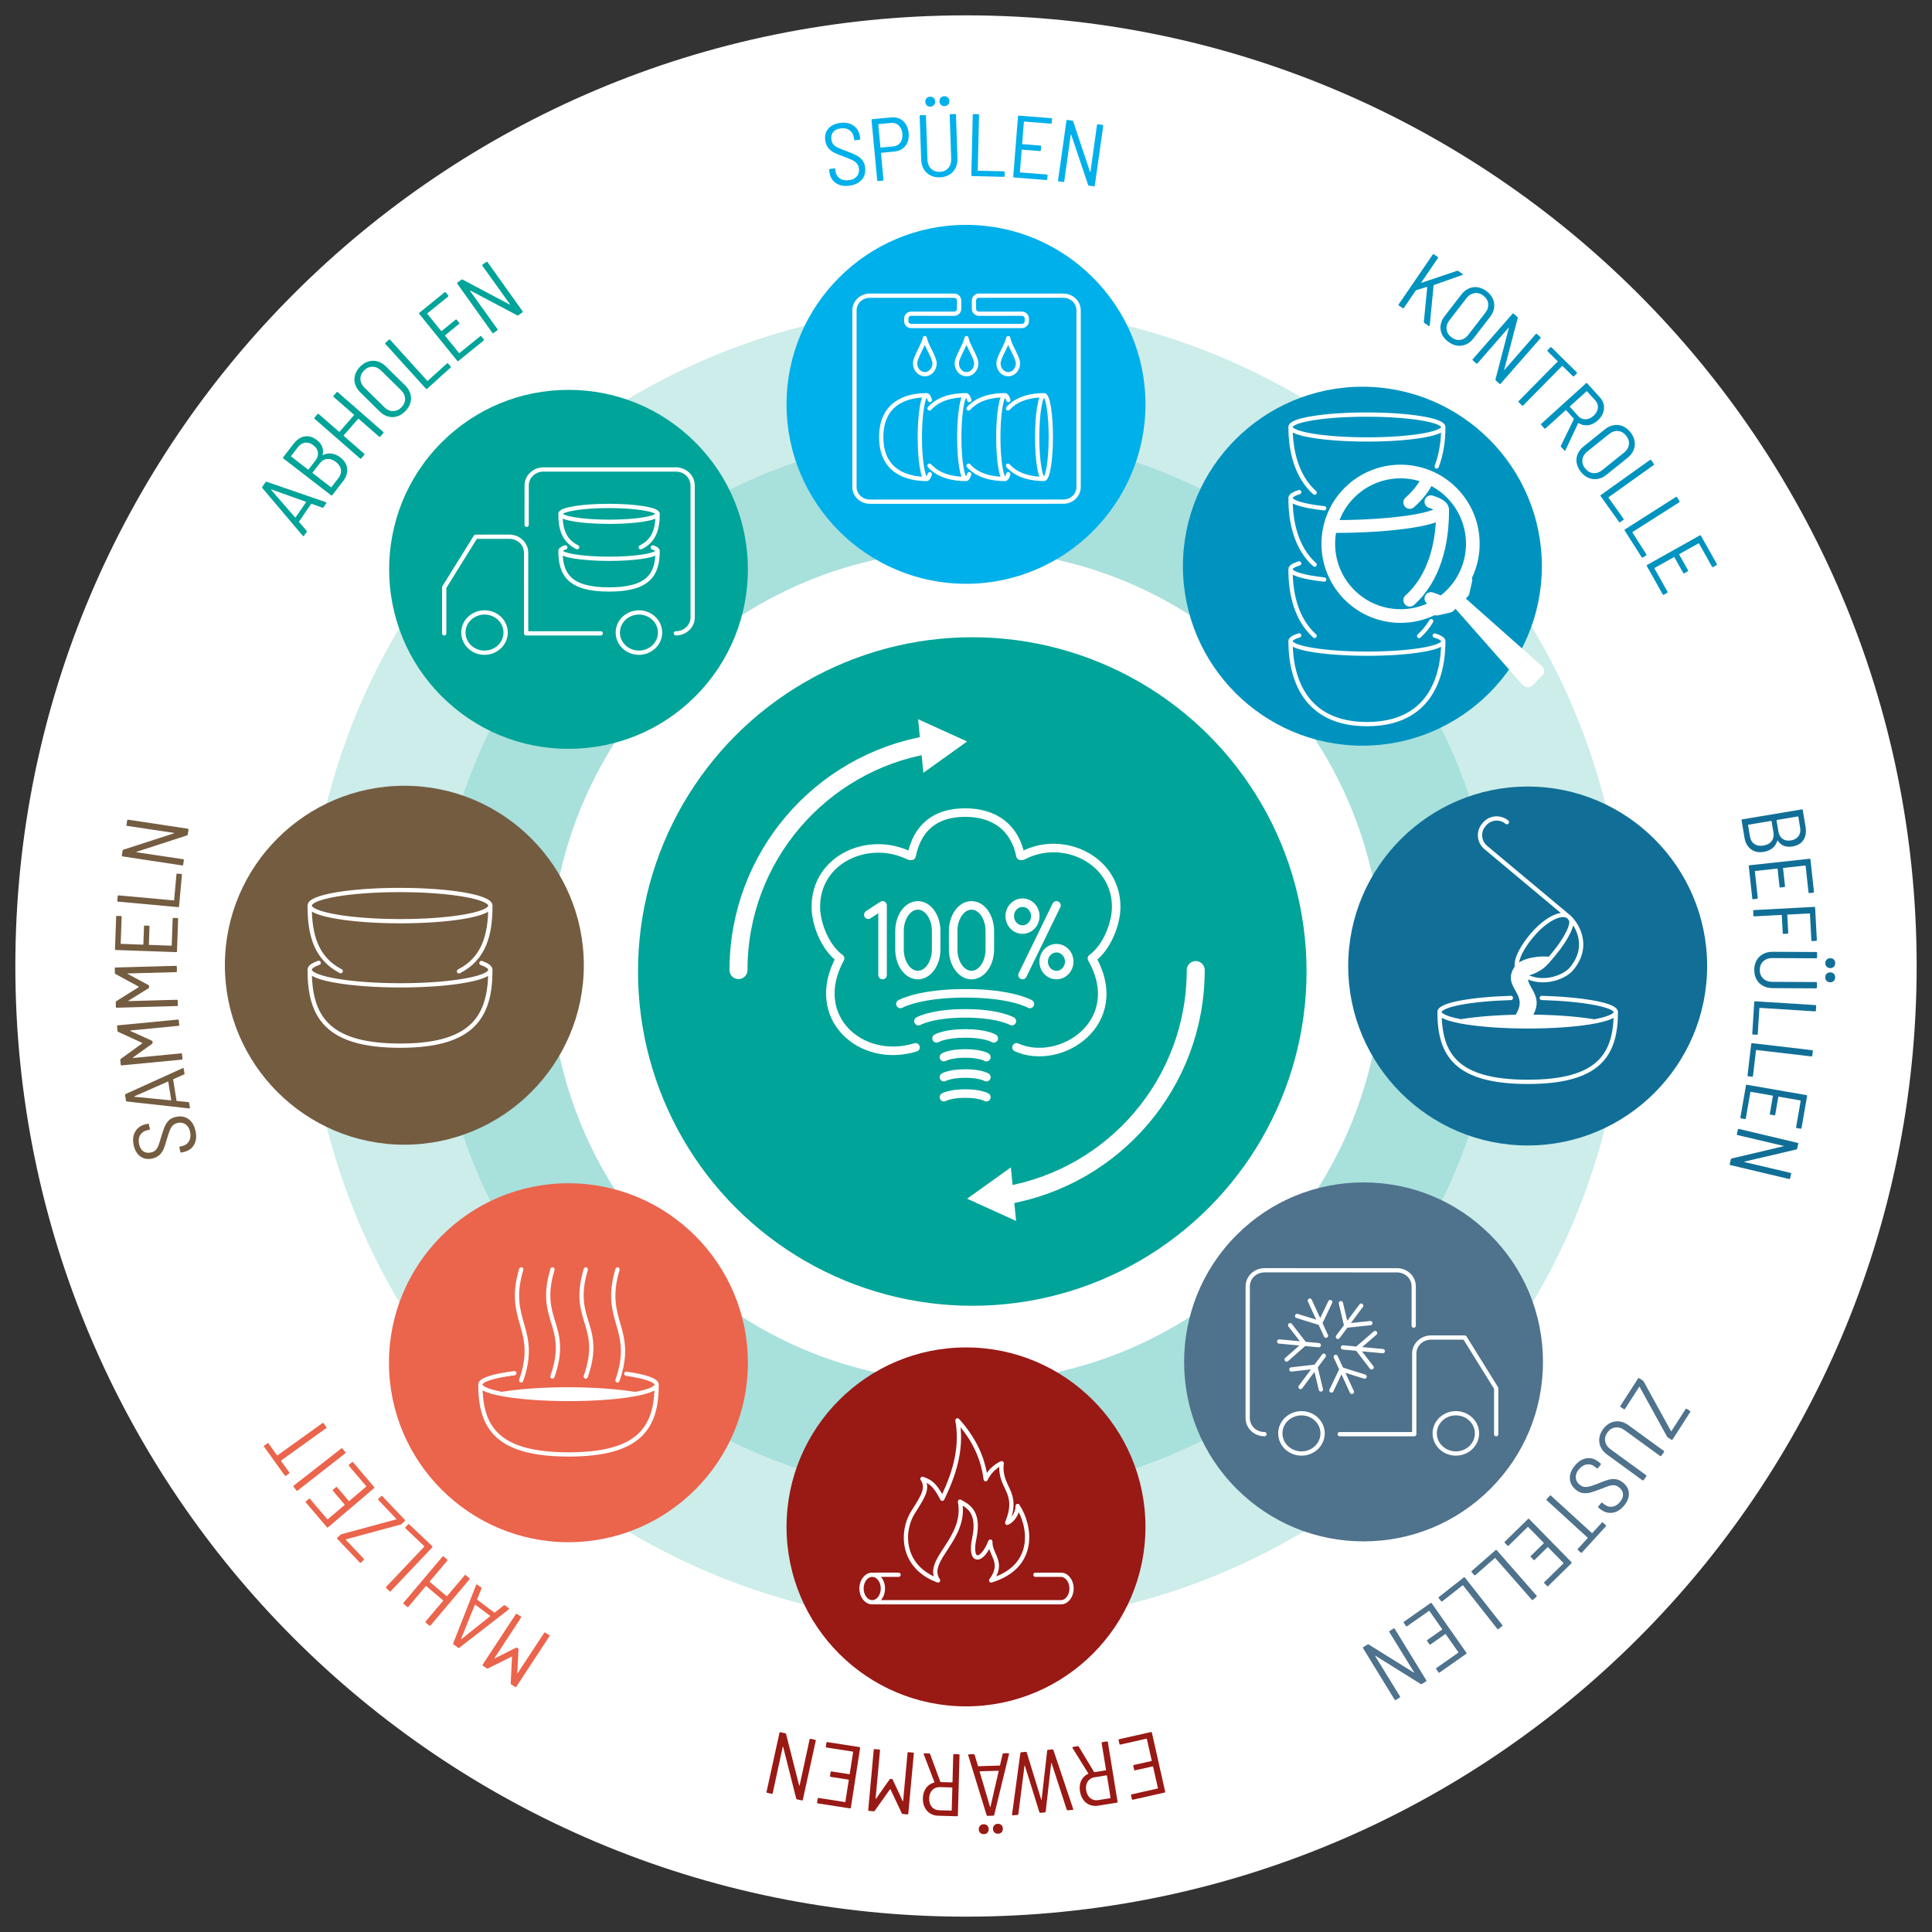 <?xml version="1.0" encoding="UTF-8"?> <svg xmlns="http://www.w3.org/2000/svg" xmlns:xlink="http://www.w3.org/1999/xlink" version="1.1" x="0px" y="0px" viewBox="0 0 714 714" xml:space="preserve"><rect x="0" y="0" width="714" height="714" fill="#333333" stroke="none"/> <g id="Ebene_1"> <g> <path fill="#FFFFFF" d="M708.331,357.004c0,194.03-157.3,351.324-351.331,351.324c-194.031,0-351.331-157.293-351.331-351.324 C5.669,162.973,162.969,5.673,357,5.673C551.031,5.673,708.331,162.973,708.331,357.004z"></path> <path display="none" fill="none" stroke="#E0F4F3" stroke-width="315.472" stroke-miterlimit="10" d="M474.222,356.687 c0,64.741-52.478,117.219-117.216,117.219c-64.741,0-117.225-52.478-117.225-117.219c0-64.737,52.484-117.222,117.225-117.222 C421.744,239.465,474.222,291.949,474.222,356.687z"></path> <path fill="none" stroke="#CCEDEA" stroke-width="132.955" stroke-miterlimit="10" d="M534.185,356.687 c0,97.86-79.322,177.191-177.178,177.191s-177.191-79.332-177.191-177.191c0-97.85,79.335-177.185,177.191-177.185 S534.185,258.837,534.185,356.687z"></path> <path fill="none" stroke="#A8E0DC" stroke-width="129.631" stroke-miterlimit="10" d="M488.364,356.687 c0,72.551-58.807,131.358-131.358,131.358c-72.551,0-131.361-58.807-131.361-131.358c0-72.551,58.811-131.361,131.361-131.361 C429.557,225.325,488.364,284.136,488.364,356.687z"></path> <path fill="#FFFFFF" d="M510.814,357.002c0,84.947-68.866,153.81-153.813,153.81c-84.947,0-153.814-68.863-153.814-153.81 c0-84.947,68.866-153.814,153.814-153.814C441.947,203.188,510.814,272.054,510.814,357.002z"></path> <path fill="#116F97" d="M564.58,290.677c-36.579,0-66.328,29.752-66.328,66.325c0,36.569,29.749,66.325,66.328,66.325 c36.569,0,66.322-29.756,66.322-66.325C630.902,320.429,601.149,290.677,564.58,290.677z"></path> <path fill="#00B0EA" d="M357.006,83.103c-36.576,0-66.328,29.753-66.328,66.328c0,36.572,29.753,66.319,66.328,66.319 c36.572,0,66.322-29.746,66.322-66.319C423.328,112.856,393.579,83.103,357.006,83.103z"></path> <path fill="#0093BF" d="M503.494,142.92c-36.576,0-66.328,29.753-66.328,66.328c0,36.569,29.753,66.322,66.328,66.322 s66.325-29.752,66.325-66.322C569.819,172.672,540.07,142.92,503.494,142.92z"></path> <path fill="#745C41" d="M149.433,290.391c-36.568,0-66.325,29.756-66.325,66.328c0,36.569,29.757,66.322,66.325,66.322 c36.572,0,66.328-29.752,66.328-66.322C215.761,320.147,186.005,290.391,149.433,290.391z"></path> <path fill="#991915" d="M357.006,497.961c-36.576,0-66.328,29.749-66.328,66.325c0,36.579,29.753,66.328,66.328,66.328 c36.572,0,66.322-29.749,66.322-66.328C423.328,527.711,393.579,497.961,357.006,497.961z"></path> <path fill="#00A498" d="M210.105,144.082c-17.754,0-34.433,6.921-46.971,19.502c-25.819,25.9-25.754,67.977,0.146,93.796 c12.516,12.478,29.149,19.359,46.821,19.359c17.754,0,34.441-6.927,46.971-19.502c25.825-25.896,25.757-67.977-0.143-93.796 C244.41,150.96,227.783,144.082,210.105,144.082z"></path> <path fill="#4F728D" d="M503.903,436.979c-17.752,0-34.44,6.93-46.966,19.499c-25.825,25.903-25.763,67.974,0.143,93.799 c12.52,12.484,29.149,19.359,46.82,19.359c17.758,0,34.44-6.933,46.976-19.495c12.507-12.555,19.382-29.217,19.352-46.93 c-0.032-17.713-6.953-34.362-19.495-46.872C538.213,443.854,521.581,436.979,503.903,436.979z"></path> <path fill="#EB644C" d="M210.077,437.291c-36.576,0-66.328,29.756-66.328,66.328c0,36.563,29.753,66.325,66.328,66.325 c36.566,0,66.322-29.762,66.322-66.325C276.399,467.047,246.643,437.291,210.077,437.291z"></path> <path fill="none" stroke="#FFFFFF" stroke-width="1.577" stroke-linecap="round" stroke-linejoin="round" d="M467.308,530.018 c-3.428,0-6.193-2.649-6.206-5.908l0.016-48.738c0-3.262,2.762-5.905,6.19-5.924l48.969,0.007 c3.421-0.007,6.183,2.655,6.183,5.918v14.529 M552.94,530.025v-16.993l-11.624-18.716l-12.452-0.01 c-3.425,0.01-6.206,2.655-6.203,5.914l-0.003,29.804l-27.565-0.006 M545.844,529.794c-0.029,4.113-3.567,7.417-7.878,7.375 c-4.301-0.046-7.774-3.405-7.742-7.505c0.046-4.116,3.577-7.427,7.888-7.375C542.417,522.316,545.896,525.698,545.844,529.794z M488.787,529.794c-0.046,4.113-3.561,7.42-7.891,7.375c-4.304-0.046-7.774-3.399-7.732-7.524c0.039-4.087,3.58-7.394,7.878-7.355 C485.352,522.316,488.829,525.691,488.787,529.794z M484.06,480.657l5.976,12.981 M479.363,486.331l8.53,2.649 M487.894,488.98 l3.713-7.781 M499.605,514.389l-5.963-12.938 M504.305,508.748l-8.54-2.694 M495.765,506.053l-3.713,7.826 M511.051,499.328 l-14.753-1.373 M508.188,492.647l-6.628,5.742 M501.56,498.39l5.346,6.956 M487.381,497.13l-14.649-1.373 M475.488,502.444 l6.625-5.823 M482.113,496.62l-5.327-6.881 M494.438,494.056l8.621-11.539 M495.535,481.582l1.967,8.346 M506.448,488.98 l-8.946,0.948 M489.244,501.022l-8.612,11.565 M488.154,513.5l-2.026-8.417 M477.234,506.105l8.894-1.023"></path> <path fill="none" stroke="#FFFFFF" stroke-width="1.577" stroke-linecap="round" stroke-linejoin="round" d="M372.529,172.101 c3.379,3.785,8.68,4.895,13.276,4.901 M385.821,146.068c-4.587,0-9.884,1.097-13.28,4.875 M357.948,172.101 c3.382,3.785,8.68,4.895,13.276,4.901 M371.25,146.068c-4.597,0-9.887,1.097-13.286,4.875 M385.821,177.002 c1.392,0,2.519-6.93,2.525-15.47c0.007-8.543-1.113-15.464-2.499-15.464h-0.02c-1.389-0.007-2.513,6.92-2.519,15.47 c-0.01,8.534,1.116,15.461,2.496,15.464H385.821z M342.458,146.068c-7.476-0.007-16.779,2.902-16.782,15.464 c-0.016,12.549,9.29,15.457,16.756,15.47 M343.643,147.818c-0.347-1.107-0.743-1.75-1.162-1.75h-0.023 c-1.389-0.007-2.516,6.92-2.522,15.47c-0.007,8.534,1.113,15.461,2.499,15.464h0.023c0.418,0,0.815-0.636,1.155-1.743 M372.646,147.818c-0.351-1.107-0.743-1.75-1.159-1.75h-0.02c-1.396-0.007-2.519,6.92-2.529,15.47 c-0.003,8.534,1.117,15.461,2.503,15.464h0.026c0.419,0,0.811-0.636,1.162-1.743 M343.516,172.101 c3.389,3.785,8.683,4.895,13.283,4.901 M356.828,146.068c-4.609,0-9.9,1.097-13.292,4.875 M358.217,147.818 c-0.347-1.107-0.744-1.75-1.159-1.75h-0.023c-1.389-0.007-2.512,6.92-2.519,15.47c-0.007,8.534,1.113,15.461,2.496,15.464h0.023 c0.415,0,0.818-0.636,1.156-1.743 M392.946,109.272c3.142,0.019,5.677,2.434,5.677,5.434v65.263 c0.003,2.993-2.541,5.431-5.668,5.424l-71.502,0.006c-3.145-0.013-5.677-2.438-5.677-5.431v-65.263 c-0.003-2.999,2.542-5.434,5.674-5.428l31.191-0.006l0,0c1.013,0,1.821,0.818,1.821,1.831v3.012c0,1.003-0.808,1.824-1.821,1.824 l0,0l-15.895-0.006c-1.006,0-1.831,0.808-1.831,1.811v0.912c0,1.009,0.825,1.824,1.831,1.824h40.906 c1.006,0,1.824-0.815,1.824-1.824v-0.912c0-1.003-0.818-1.811-1.824-1.811l-15.899,0.006l0,0c-1.006,0-1.821-0.821-1.821-1.824 v-3.012c0-1.013,0.815-1.831,1.821-1.831l0,0H392.946z M357.198,138.288c-1.99,0-3.6-1.795-3.6-4.022 c0-2.233,3.171-6.764,3.6-9.29c0.347,2.525,3.597,7.057,3.597,9.29C360.795,136.493,359.188,138.288,357.198,138.288z M341.786,138.288c-1.987,0-3.6-1.795-3.6-4.022c0-2.233,3.171-6.764,3.6-9.29c0.347,2.525,3.603,7.057,3.603,9.29 C345.389,136.493,343.773,138.288,341.786,138.288z M372.613,138.288c-1.993,0-3.609-1.795-3.609-4.022 c0-2.233,3.171-6.764,3.609-9.29c0.344,2.525,3.593,7.057,3.593,9.29C376.207,136.493,374.593,138.288,372.613,138.288z"></path> <path fill="none" stroke="#FFFFFF" stroke-width="1.577" stroke-linecap="round" stroke-linejoin="round" d="M532.003,374.007 c-0.01,15.73,6.093,25.792,32.554,25.805c26.442,0.023,32.58-10.03,32.596-25.766 M532.003,374.007 c-0.01,2.925,14.578,5.294,32.58,5.314c17.979,0.01,32.564-2.357,32.57-5.275 M558.364,368.804 c-15.019,0.455-26.361,2.597-26.364,5.168 M597.147,374.02c0.016-2.6-12.117-4.772-27.367-5.223 M580.31,339.567 c1.552,1.299-1.175,7.122-6.096,13.01c-1.639,1.964-3.155,3.902-4.882,5.054c-5.489,3.665-8.582,2.055-8.797-0.542 c-0.243-3.006,2.188-7.29,5.551-11.315c4.983-5.972,11.076-9.095,13.604-6.988c2.519,2.107,8.472,10.41,1.075,19.262 c-3.009,3.6-12.507,6.71-18.937,1.263 M562.457,359.816c0.977-1.509,6.638-3.639,8.209-3.285l1.084-1.049 c-2.181-0.5-8.777,0.951-10.29,3.269l-0.798-1.259c1.853-2.843,9.358-3.635,11.884-3.054 M556.9,303.842 c-2.513-2.084-6.242-1.75-8.32,0.759l-0.243,0.286c-2.097,2.496-1.763,6.213,0.747,8.31l30.606,25.588 M560.698,357.303 c-5.557,7.492,6.053,9.358-0.182,18.541 M562.152,357.417c-5.56,7.482,6.057,9.364-0.185,18.554 M563.395,357.303 c-5.56,7.492,6.054,9.358-0.185,18.541 M564.34,357.303c-5.56,7.492,6.05,9.358-0.188,18.541 M565.388,357.303 c-5.557,7.492,6.063,9.358-0.182,18.541 M550.963,377.552c4.139,0.305,8.754,0.484,13.624,0.484c4.869,0,9.498-0.159,13.649-0.471 M564.587,377.153c-9.452-0.016-17.824,0.51-24.621,0.279c6.553-1.048,15.159-1.698,24.608-1.685 c9.439,0.013,18.061,0.656,24.611,1.727C582.335,377.662,574.019,377.159,564.587,377.153z"></path> <path fill="none" stroke="#FFFFFF" stroke-width="1.577" stroke-linecap="round" stroke-linejoin="round" d="M326.296,587.047 c-0.01,2.818-1.772,5.093-3.96,5.093c-2.188-0.013-3.957-2.279-3.957-5.093c0.007-2.804,1.769-5.07,3.957-5.07 S326.296,584.249,326.296,587.047z M382.653,581.977h9.41c2.165,0,3.947,2.266,3.947,5.07c0,2.818-1.779,5.093-3.957,5.093 h-68.766 M323.443,581.97l8.638,0.006 M354.776,554.941c2.483,1.464,7.469,3.399,5.278,13.601 c-1.954,9.215,2.818,9.164,5.937,1.182c-0.169,5.031,5.307,7.547,0.312,14.354c16.83-5.177,14.623-20.115,9.793-27.523 c0,2.964-2.172,5.629-3.882,6.229c4.827-11.848-3.109-12.578-2.026-22.03c-1.396,0.574-4.366,2.499-5.908,5.905 c-1.097-8.579-4.837-15.526-10.433-21.739c1.548,8.859-0.162,17.885-5.619,28.98c-2.642-5.164-4.369-6.366-7.326-7.381 c2.334,3.382,0.172,6.654-3.418,12.263c-4.59,7.216-4.337,20.352,9.193,25.296C341.539,576.52,357.422,568.84,354.776,554.941z"></path> <path fill="none" stroke="#FFFFFF" stroke-width="1.577" stroke-linecap="round" stroke-linejoin="round" d="M228.193,510.137 c6.732-19.265-5.757-21.849,0.026-41.013 M216.47,508.718c6.729-19.259-5.76-20.43,0.023-39.594 M204.154,508.718 c6.719-19.259-5.763-20.43,0.023-39.594 M192.614,510.137c6.724-19.265-5.762-21.849,0.023-41.013 M177.533,511.698 c-0.011,15.737,6.088,25.802,32.555,25.809c26.447,0.029,32.575-10.036,32.591-25.76 M177.533,511.698 c-0.011,2.928,14.577,5.288,32.572,5.32c17.988,0.006,32.568-2.353,32.575-5.272 M196.486,515.262 c4.14,0.305,8.758,0.49,13.619,0.49c4.877,0.003,9.508-0.169,13.657-0.474 M190.072,507.488 c-7.636,0.964-12.541,2.47-12.544,4.161 M242.673,511.698c0.007-1.594-4.336-3.025-11.202-4.002 M210.105,514.87 c-9.439-0.013-17.817,0.503-24.617,0.273c6.558-1.048,15.173-1.688,24.609-1.681c9.447,0.013,18.059,0.656,24.624,1.727 C227.856,515.372,219.544,514.876,210.105,514.87z"></path> <g> <path fill="#00B0EA" d="M308.994,67.724c-1.359-0.889-2.173-2.229-2.442-4.021l-0.131-0.875c-0.032-0.215,0.059-0.34,0.275-0.373 l1.587-0.238c0.216-0.032,0.34,0.06,0.373,0.275l0.111,0.745c0.182,1.209,0.738,2.12,1.669,2.73 c0.931,0.611,2.076,0.814,3.437,0.61c1.274-0.191,2.226-0.688,2.856-1.489c0.63-0.801,0.862-1.763,0.693-2.886 c-0.11-0.734-0.379-1.345-0.805-1.833c-0.427-0.488-1.009-0.909-1.746-1.261c-0.738-0.354-1.785-0.78-3.141-1.284 c-1.446-0.511-2.593-0.979-3.44-1.404c-0.848-0.424-1.568-0.99-2.159-1.696c-0.592-0.706-0.972-1.62-1.141-2.743 c-0.263-1.749,0.092-3.205,1.067-4.366c0.973-1.162,2.399-1.884,4.278-2.167c2.008-0.302,3.688,0.009,5.042,0.932 c1.353,0.923,2.166,2.292,2.438,4.105l0.112,0.745c0.032,0.216-0.06,0.34-0.275,0.373l-1.619,0.243 c-0.216,0.033-0.34-0.06-0.373-0.275l-0.107-0.712c-0.181-1.209-0.717-2.128-1.606-2.757c-0.89-0.628-2.015-0.84-3.375-0.636 c-1.209,0.182-2.107,0.637-2.693,1.365c-0.586,0.729-0.793,1.665-0.621,2.809c0.11,0.735,0.365,1.326,0.763,1.773 c0.398,0.449,0.936,0.832,1.613,1.149c0.677,0.317,1.705,0.727,3.083,1.226c1.591,0.6,2.824,1.127,3.699,1.581 c0.874,0.455,1.599,1.019,2.175,1.693c0.576,0.676,0.945,1.554,1.107,2.633c0.272,1.814-0.094,3.343-1.1,4.586 c-1.006,1.245-2.512,2.017-4.521,2.318C312.047,68.905,310.353,68.613,308.994,67.724z"></path> <path fill="#00B0EA" d="M333.755,44.738c1.185,1.062,1.868,2.55,2.048,4.462c0.178,1.892-0.217,3.458-1.186,4.701 s-2.323,1.946-4.062,2.109l-4.858,0.457c-0.087,0.009-0.127,0.056-0.118,0.143l0.92,9.784c0.021,0.217-0.079,0.336-0.295,0.357 l-1.663,0.156c-0.217,0.021-0.336-0.078-0.357-0.296l-2.089-22.208c-0.02-0.217,0.078-0.336,0.296-0.357l6.979-0.656 C331.107,43.227,332.569,43.676,333.755,44.738z M332.742,52.679c0.622-0.848,0.872-1.924,0.75-3.229 c-0.125-1.326-0.572-2.353-1.343-3.081s-1.732-1.039-2.884-0.93l-4.565,0.429c-0.087,0.008-0.126,0.056-0.118,0.143l0.791,8.413 c0.008,0.087,0.056,0.126,0.143,0.118l4.565-0.43C331.232,54.006,332.12,53.528,332.742,52.679z"></path> <path fill="#00B0EA" d="M343.824,64.809c-1.034-0.533-1.847-1.302-2.439-2.309c-0.591-1.007-0.91-2.187-0.957-3.54l-0.55-16.04 c-0.007-0.218,0.098-0.331,0.316-0.339l1.669-0.058c0.218-0.008,0.331,0.099,0.338,0.317l0.555,16.171 c0.048,1.396,0.49,2.506,1.327,3.33c0.836,0.823,1.91,1.213,3.219,1.167c1.31-0.045,2.353-0.507,3.132-1.386 c0.777-0.879,1.143-2.016,1.095-3.413l-0.554-16.171c-0.008-0.217,0.098-0.331,0.316-0.338l1.669-0.057 c0.218-0.008,0.331,0.098,0.338,0.315l0.55,16.041c0.046,1.353-0.191,2.552-0.713,3.596c-0.521,1.045-1.279,1.868-2.275,2.47 c-0.995,0.603-2.159,0.926-3.49,0.972C346.041,65.585,344.858,65.342,343.824,64.809z M342.511,38.93 c-0.351-0.338-0.534-0.769-0.552-1.292c-0.019-0.545,0.135-0.993,0.461-1.343c0.327-0.35,0.763-0.534,1.309-0.553 c0.524-0.018,0.966,0.137,1.327,0.463c0.36,0.327,0.551,0.763,0.569,1.308c0.018,0.523-0.143,0.966-0.479,1.327 c-0.337,0.361-0.767,0.551-1.291,0.569C343.309,39.427,342.861,39.267,342.511,38.93z M347.748,38.75 c-0.351-0.337-0.534-0.769-0.552-1.292c-0.019-0.545,0.135-0.993,0.462-1.343c0.326-0.35,0.762-0.535,1.308-0.553 c0.524-0.019,0.966,0.136,1.327,0.462c0.36,0.326,0.551,0.763,0.569,1.308c0.018,0.523-0.142,0.966-0.479,1.327 c-0.338,0.362-0.768,0.551-1.292,0.568C348.546,39.247,348.098,39.088,347.748,38.75z"></path> <path fill="#00B0EA" d="M358.969,64.738l0.525-22.267c0.005-0.218,0.117-0.324,0.335-0.319l1.67,0.04 c0.218,0.005,0.325,0.117,0.32,0.335l-0.482,20.433c-0.002,0.088,0.041,0.132,0.128,0.134l9.529,0.225 c0.218,0.005,0.325,0.118,0.32,0.335l-0.032,1.375c-0.005,0.219-0.117,0.325-0.335,0.319l-11.657-0.275 C359.07,65.068,358.964,64.956,358.969,64.738z"></path> <path fill="#00B0EA" d="M388.328,45.694l-9.796-0.776c-0.087-0.007-0.134,0.034-0.141,0.121l-0.641,8.098 c-0.007,0.087,0.033,0.134,0.12,0.141l6.596,0.522c0.217,0.017,0.318,0.135,0.301,0.353l-0.109,1.371 c-0.017,0.218-0.135,0.318-0.352,0.301l-6.596-0.522c-0.087-0.007-0.134,0.033-0.141,0.12l-0.646,8.164 c-0.007,0.087,0.033,0.134,0.12,0.141l9.796,0.776c0.217,0.017,0.318,0.135,0.3,0.352l-0.108,1.371 c-0.017,0.218-0.135,0.318-0.353,0.301l-11.918-0.944c-0.218-0.017-0.318-0.135-0.3-0.353l1.758-22.203 c0.018-0.217,0.135-0.318,0.353-0.3l11.918,0.944c0.217,0.017,0.318,0.134,0.301,0.352l-0.108,1.371 C388.663,45.611,388.545,45.711,388.328,45.694z"></path> <path fill="#00B0EA" d="M405.778,45.924l1.653,0.234c0.216,0.03,0.31,0.153,0.279,0.37l-3.113,22.054 c-0.031,0.216-0.154,0.309-0.37,0.278l-1.751-0.247c-0.194-0.027-0.313-0.121-0.357-0.282l-6.242-18.579 c-0.038-0.049-0.072-0.076-0.104-0.081c-0.032-0.004-0.053,0.026-0.062,0.091l-2.398,17.226c-0.031,0.216-0.154,0.309-0.37,0.278 l-1.654-0.233c-0.216-0.03-0.309-0.154-0.278-0.37l3.113-22.054c0.03-0.216,0.154-0.31,0.37-0.279l1.751,0.247 c0.195,0.027,0.313,0.122,0.357,0.282l6.233,18.643c0.037,0.05,0.072,0.076,0.104,0.081c0.032,0.004,0.053-0.025,0.062-0.09 l2.408-17.292C405.438,45.987,405.562,45.893,405.778,45.924z"></path> <path fill="#0093BF" d="M516.911,112.469l12.578-18.381c0.123-0.18,0.275-0.209,0.455-0.085l1.378,0.943 c0.18,0.123,0.209,0.275,0.085,0.455l-6.141,8.975c-0.025,0.036-0.023,0.071,0.007,0.105c0.03,0.034,0.066,0.039,0.109,0.015 l13.099-4.412c0.146-0.059,0.3-0.033,0.462,0.078l1.514,1.036c0.108,0.074,0.158,0.154,0.152,0.242 c-0.008,0.088-0.078,0.152-0.211,0.193l-10.475,3.708c-0.055,0.042-0.092,0.096-0.11,0.162l-1.432,14.737 c-0.013,0.097-0.032,0.163-0.057,0.2c-0.074,0.108-0.192,0.106-0.354-0.005l-1.568-1.072c-0.162-0.112-0.227-0.248-0.195-0.412 l1.245-12.84c0.025-0.114-0.02-0.146-0.135-0.093l-3.939,1.234c-0.061,0.012-0.109,0.044-0.146,0.098l-4.402,6.434 c-0.123,0.18-0.275,0.208-0.455,0.085l-1.379-0.943C516.816,112.802,516.788,112.65,516.911,112.469z"></path> <path fill="#0093BF" d="M532.844,123.416c-0.463-1.061-0.608-2.16-0.435-3.295c0.173-1.134,0.66-2.221,1.461-3.258l6.186-8.011 c0.801-1.037,1.732-1.787,2.794-2.25c1.061-0.463,2.164-0.605,3.308-0.425s2.243,0.677,3.297,1.491 c1.054,0.813,1.813,1.752,2.276,2.813c0.464,1.061,0.609,2.167,0.438,3.317c-0.171,1.151-0.657,2.245-1.458,3.282l-6.186,8.011 c-0.801,1.036-1.733,1.779-2.796,2.228c-1.064,0.447-2.167,0.582-3.311,0.402c-1.144-0.18-2.243-0.677-3.297-1.492 C534.066,125.414,533.308,124.477,532.844,123.416z M539.663,125.598c1.146-0.163,2.134-0.78,2.961-1.852l6.287-8.14 c0.84-1.089,1.198-2.213,1.073-3.372c-0.126-1.16-0.716-2.147-1.77-2.96c-1.037-0.8-2.132-1.115-3.286-0.944 c-1.153,0.172-2.15,0.802-2.991,1.891l-6.286,8.14c-0.827,1.072-1.175,2.183-1.042,3.333c0.132,1.15,0.717,2.126,1.754,2.927 C537.416,125.436,538.516,125.761,539.663,125.598z"></path> <path fill="#0093BF" d="M567.997,123.453l1.257,1.101c0.164,0.144,0.174,0.298,0.031,0.462l-14.673,16.757 c-0.144,0.165-0.298,0.174-0.462,0.03l-1.331-1.165c-0.148-0.129-0.196-0.273-0.145-0.431l4.94-18.967 c-0.005-0.062-0.019-0.104-0.043-0.125c-0.024-0.022-0.058-0.008-0.102,0.042l-11.433,13.106 c-0.144,0.165-0.298,0.174-0.462,0.031l-1.256-1.101c-0.165-0.144-0.175-0.298-0.031-0.462l14.673-16.757 c0.144-0.164,0.298-0.174,0.462-0.03l1.331,1.165c0.148,0.13,0.196,0.273,0.145,0.432l-4.983,19.016 c0.003,0.062,0.018,0.103,0.042,0.125c0.025,0.022,0.059,0.008,0.102-0.042l11.476-13.155 C567.678,123.32,567.833,123.309,567.997,123.453z"></path> <path fill="#0093BF" d="M582.698,138.04l-0.966,0.98c-0.154,0.155-0.309,0.156-0.463,0.003l-3.801-3.75 c-0.062-0.062-0.124-0.061-0.185,0.001l-14.354,14.55c-0.153,0.156-0.308,0.156-0.463,0.003l-1.189-1.173 c-0.155-0.154-0.156-0.307-0.003-0.463l14.354-14.55c0.061-0.062,0.061-0.125-0.001-0.185l-3.661-3.612 c-0.156-0.153-0.157-0.308-0.003-0.463l0.966-0.979c0.153-0.155,0.307-0.157,0.463-0.003l9.304,9.178 C582.851,137.73,582.852,137.885,582.698,138.04z"></path> <path fill="#0093BF" d="M576.861,164.708l4.777-9.803c0.034-0.061,0.029-0.115-0.015-0.164l-2.835-3.132 c-0.059-0.065-0.121-0.067-0.186-0.009l-7.431,6.727c-0.162,0.146-0.316,0.139-0.462-0.023l-1.121-1.238 c-0.146-0.163-0.139-0.316,0.023-0.463l16.513-14.948c0.162-0.146,0.316-0.139,0.462,0.023l4.66,5.148 c0.762,0.841,1.246,1.767,1.45,2.774c0.205,1.007,0.116,2.016-0.266,3.024c-0.383,1.009-1.036,1.931-1.958,2.766 c-1.101,0.997-2.282,1.58-3.542,1.749c-1.261,0.169-2.438-0.09-3.533-0.778c-0.091-0.036-0.146-0.015-0.165,0.061l-4.692,9.947 l-0.075,0.112c-0.13,0.117-0.26,0.103-0.392-0.042l-1.165-1.287C576.791,165.022,576.775,164.874,576.861,164.708z M586.325,144.61l-6.144,5.561c-0.065,0.059-0.068,0.12-0.009,0.186l3.034,3.351c0.761,0.841,1.668,1.258,2.72,1.249 c1.052-0.01,2.047-0.439,2.986-1.29c0.955-0.864,1.489-1.82,1.603-2.865c0.114-1.046-0.21-1.989-0.972-2.831l-3.034-3.351 C586.451,144.554,586.39,144.552,586.325,144.61z"></path> <path fill="#0093BF" d="M582.694,171.13c-0.202-1.14-0.086-2.241,0.349-3.305s1.162-2.005,2.184-2.826l7.89-6.339 c1.021-0.821,2.103-1.332,3.243-1.533c1.141-0.202,2.246-0.082,3.315,0.361c1.07,0.442,2.022,1.183,2.856,2.222 c0.834,1.039,1.353,2.128,1.554,3.268c0.202,1.141,0.084,2.25-0.351,3.329c-0.436,1.079-1.165,2.028-2.186,2.849l-7.89,6.339 c-1.021,0.82-2.102,1.324-3.24,1.51c-1.139,0.187-2.243,0.059-3.313-0.384c-1.07-0.442-2.022-1.184-2.856-2.222 C583.414,173.359,582.896,172.27,582.694,171.13z M588.812,174.849c1.152,0.11,2.257-0.259,3.312-1.107l8.018-6.441 c1.073-0.861,1.683-1.871,1.833-3.027c0.149-1.156-0.193-2.254-1.027-3.292c-0.821-1.021-1.812-1.583-2.973-1.687 c-1.162-0.103-2.278,0.275-3.351,1.137l-8.018,6.442c-1.056,0.848-1.653,1.846-1.794,2.996c-0.142,1.15,0.198,2.235,1.02,3.257 C586.666,174.164,587.659,174.739,588.812,174.849z"></path> <path fill="#0093BF" d="M591.638,182.93l18.125-12.945c0.177-0.126,0.33-0.102,0.457,0.076l0.971,1.359 c0.126,0.178,0.101,0.331-0.076,0.457l-16.632,11.879c-0.071,0.052-0.082,0.112-0.031,0.184l5.54,7.756 c0.126,0.177,0.101,0.33-0.077,0.457l-1.119,0.8c-0.178,0.127-0.331,0.102-0.458-0.077l-6.777-9.488 C591.435,183.209,591.46,183.056,591.638,182.93z"></path> <path fill="#0093BF" d="M600.541,195.631l18.791-11.958c0.184-0.117,0.334-0.084,0.452,0.101l0.897,1.409 c0.117,0.184,0.083,0.335-0.101,0.452l-17.243,10.973c-0.074,0.047-0.087,0.107-0.04,0.181l5.117,8.041 c0.117,0.185,0.083,0.336-0.1,0.453l-1.161,0.738c-0.184,0.118-0.335,0.084-0.452-0.1l-6.26-9.838 C600.323,195.899,600.356,195.748,600.541,195.631z"></path> <path fill="#0093BF" d="M632.701,209.418l-4.808-8.57c-0.043-0.076-0.102-0.093-0.178-0.05l-7.085,3.975 c-0.076,0.043-0.093,0.102-0.05,0.179l3.237,5.77c0.107,0.19,0.064,0.339-0.125,0.445l-1.2,0.674 c-0.19,0.107-0.339,0.064-0.446-0.126l-3.238-5.771c-0.042-0.076-0.102-0.093-0.178-0.05l-7.142,4.007 c-0.076,0.042-0.093,0.102-0.05,0.178l4.808,8.57c0.107,0.19,0.065,0.339-0.125,0.446l-1.2,0.673 c-0.19,0.107-0.339,0.064-0.446-0.125l-5.849-10.426c-0.107-0.191-0.065-0.339,0.125-0.446l19.425-10.897 c0.19-0.107,0.339-0.065,0.446,0.125l5.849,10.426c0.107,0.19,0.065,0.34-0.125,0.447l-1.2,0.672 C632.956,209.65,632.808,209.608,632.701,209.418z"></path> <path fill="#116F97" d="M656.842,310.7c-0.327,1.095-0.907,1.994-1.741,2.698c-0.834,0.704-1.907,1.176-3.217,1.417 c-1.938,0.324-3.542-0.001-4.812-0.973c-1.27-0.972-2.062-2.406-2.379-4.301l-1.062-6.364c-0.036-0.216,0.053-0.341,0.269-0.377 l21.969-3.669c0.215-0.036,0.341,0.054,0.377,0.269l1.02,6.106c0.331,1.982,0.079,3.618-0.757,4.909s-2.202,2.094-4.097,2.412 c-1.207,0.201-2.261,0.116-3.164-0.252c-0.904-0.37-1.651-1.003-2.244-1.9C656.942,310.572,656.889,310.581,656.842,310.7z M648.377,311.914c0.897,0.603,2.014,0.793,3.35,0.57c1.356-0.227,2.361-0.776,3.012-1.649s0.871-1.944,0.659-3.215l-0.691-4.135 c-0.014-0.087-0.065-0.123-0.151-0.108l-8.432,1.409c-0.086,0.014-0.122,0.064-0.107,0.151l0.701,4.2 C646.927,310.384,647.479,311.311,648.377,311.914z M664.442,301.726l-7.786,1.301c-0.086,0.015-0.122,0.064-0.108,0.15 l0.675,4.039c0.208,1.249,0.729,2.175,1.56,2.778c0.832,0.603,1.85,0.804,3.056,0.602c1.271-0.212,2.212-0.74,2.824-1.584 s0.813-1.891,0.605-3.14l-0.675-4.039C664.579,301.747,664.528,301.712,664.442,301.726z"></path> <path fill="#116F97" d="M668.356,329.758l-1.062-9.769c-0.01-0.087-0.058-0.125-0.144-0.116l-8.076,0.878 c-0.087,0.009-0.125,0.058-0.116,0.145l0.715,6.578c0.023,0.216-0.074,0.337-0.291,0.361l-1.368,0.148 c-0.217,0.024-0.337-0.073-0.361-0.29l-0.715-6.578c-0.009-0.086-0.058-0.125-0.145-0.115l-8.141,0.885 c-0.087,0.01-0.125,0.057-0.116,0.145l1.062,9.769c0.023,0.216-0.074,0.337-0.291,0.361l-1.368,0.149 c-0.217,0.023-0.337-0.073-0.361-0.291l-1.292-11.885c-0.023-0.217,0.073-0.337,0.29-0.361l22.143-2.407 c0.217-0.023,0.337,0.073,0.361,0.291l1.292,11.885c0.024,0.217-0.073,0.337-0.29,0.361l-1.368,0.149 C668.5,330.072,668.38,329.975,668.356,329.758z"></path> <path fill="#116F97" d="M669.414,347.477l-0.519-9.78c-0.005-0.087-0.051-0.128-0.138-0.124l-8.112,0.43 c-0.087,0.005-0.128,0.051-0.124,0.138l0.349,6.574c0.012,0.217-0.092,0.333-0.31,0.344l-1.374,0.073 c-0.218,0.011-0.333-0.092-0.344-0.31l-0.349-6.575c-0.004-0.087-0.051-0.128-0.138-0.124l-10.009,0.532 c-0.218,0.011-0.333-0.092-0.345-0.31l-0.088-1.668c-0.012-0.218,0.091-0.333,0.31-0.344l22.241-1.181 c0.218-0.011,0.333,0.092,0.345,0.31l0.632,11.906c0.012,0.218-0.092,0.333-0.31,0.344l-1.374,0.073 C669.54,347.799,669.425,347.695,669.414,347.477z"></path> <path fill="#116F97" d="M649.186,354.911c0.573-1.013,1.374-1.795,2.403-2.346c1.029-0.552,2.22-0.824,3.574-0.817l16.05,0.08 c0.218,0.001,0.327,0.111,0.326,0.33l-0.009,1.67c-0.001,0.218-0.111,0.328-0.329,0.326l-16.181-0.081 c-1.397-0.007-2.524,0.392-3.38,1.195c-0.855,0.804-1.286,1.86-1.293,3.171c-0.006,1.31,0.414,2.371,1.262,3.183 c0.847,0.812,1.97,1.222,3.367,1.229l16.181,0.081c0.218,0.001,0.327,0.111,0.326,0.329l-0.008,1.67 c-0.001,0.218-0.111,0.327-0.329,0.326l-16.05-0.08c-1.354-0.007-2.542-0.292-3.565-0.854c-1.024-0.562-1.817-1.352-2.379-2.37 c-0.563-1.018-0.841-2.194-0.834-3.525C648.324,357.096,648.613,355.924,649.186,354.911z M675.07,359.856 c0.351-0.336,0.789-0.503,1.312-0.5c0.546,0.002,0.987,0.173,1.324,0.514c0.336,0.34,0.504,0.783,0.501,1.329 c-0.002,0.524-0.174,0.96-0.514,1.308c-0.34,0.347-0.784,0.52-1.329,0.518c-0.524-0.003-0.96-0.18-1.308-0.531 c-0.348-0.351-0.52-0.789-0.518-1.312C674.542,360.634,674.719,360.192,675.07,359.856z M675.097,354.615 c0.351-0.337,0.789-0.504,1.312-0.501c0.546,0.003,0.987,0.174,1.324,0.514c0.337,0.341,0.504,0.784,0.501,1.33 c-0.002,0.524-0.174,0.96-0.514,1.307c-0.341,0.348-0.784,0.521-1.329,0.518c-0.524-0.002-0.96-0.18-1.308-0.531 c-0.348-0.352-0.52-0.789-0.518-1.312C674.568,355.393,674.745,354.952,675.097,354.615z"></path> <path fill="#116F97" d="M648.663,370.038l22.229,1.401c0.218,0.014,0.32,0.129,0.306,0.348l-0.105,1.667 c-0.014,0.217-0.13,0.32-0.348,0.306l-20.398-1.286c-0.087-0.005-0.134,0.035-0.139,0.123l-0.6,9.512 c-0.014,0.218-0.13,0.321-0.348,0.307l-1.373-0.087c-0.218-0.014-0.32-0.13-0.307-0.347l0.733-11.638 C648.329,370.127,648.444,370.025,648.663,370.038z"></path> <path fill="#116F97" d="M647.548,385.517l22.122,2.589c0.217,0.026,0.313,0.146,0.288,0.364l-0.194,1.659 c-0.025,0.217-0.147,0.313-0.364,0.288l-20.3-2.377c-0.087-0.01-0.135,0.028-0.146,0.116l-1.107,9.466 c-0.025,0.217-0.147,0.313-0.364,0.288l-1.366-0.16c-0.217-0.025-0.313-0.147-0.287-0.363l1.355-11.582 C647.21,385.588,647.331,385.491,647.548,385.517z"></path> <path fill="#116F97" d="M663.785,416.515l1.682-9.682c0.015-0.086-0.021-0.136-0.107-0.151l-8.003-1.39 c-0.086-0.015-0.137,0.02-0.152,0.106l-1.132,6.519c-0.037,0.215-0.164,0.304-0.378,0.267l-1.355-0.235 c-0.216-0.038-0.304-0.164-0.267-0.379l1.132-6.519c0.015-0.086-0.021-0.137-0.107-0.151l-8.068-1.401 c-0.086-0.015-0.136,0.02-0.151,0.107l-1.682,9.681c-0.038,0.214-0.165,0.304-0.379,0.266l-1.355-0.235 c-0.215-0.037-0.304-0.164-0.267-0.378l2.046-11.779c0.037-0.215,0.163-0.304,0.379-0.267l21.944,3.812 c0.215,0.038,0.304,0.164,0.267,0.379l-2.046,11.779c-0.037,0.215-0.164,0.304-0.378,0.267l-1.355-0.235 C663.836,416.857,663.748,416.73,663.785,416.515z"></path> <path fill="#116F97" d="M661.943,433.848l-0.386,1.625c-0.05,0.212-0.183,0.293-0.395,0.243l-21.671-5.143 c-0.212-0.05-0.293-0.182-0.243-0.395l0.409-1.721c0.045-0.191,0.15-0.301,0.314-0.329l19.077-4.495 c0.052-0.033,0.083-0.064,0.09-0.096c0.007-0.032-0.021-0.056-0.084-0.071l-16.93-3.983c-0.212-0.051-0.293-0.182-0.243-0.395 l0.386-1.625c0.05-0.213,0.181-0.294,0.394-0.244l21.671,5.143c0.212,0.051,0.294,0.182,0.243,0.395l-0.408,1.721 c-0.045,0.191-0.15,0.301-0.314,0.33l-19.141,4.479c-0.053,0.032-0.083,0.065-0.09,0.097c-0.007,0.032,0.021,0.055,0.084,0.07 l16.994,4C661.913,433.505,661.994,433.635,661.943,433.848z"></path> <path fill="#4F728D" d="M605.819,509.35l1.293,0.833c0.11,0.071,0.212,0.176,0.305,0.313l10.106,18.36 c0.068,0.096,0.126,0.107,0.173,0.034l5.234-8.121c0.119-0.184,0.27-0.217,0.453-0.098l1.156,0.745 c0.184,0.118,0.216,0.269,0.098,0.453l-6.512,10.104c-0.118,0.183-0.27,0.216-0.453,0.098l-1.294-0.834 c-0.092-0.059-0.193-0.164-0.305-0.313l-10.106-18.36c-0.068-0.097-0.125-0.107-0.173-0.034l-5.235,8.122 c-0.118,0.183-0.27,0.216-0.453,0.098l-1.156-0.746c-0.184-0.118-0.216-0.27-0.098-0.452l6.512-10.104 C605.484,509.264,605.635,509.231,605.819,509.35z"></path> <path fill="#4F728D" d="M595.19,525.82c1.057-0.486,2.163-0.653,3.321-0.5c1.157,0.154,2.283,0.629,3.378,1.426l12.976,9.446 c0.176,0.128,0.201,0.281,0.072,0.458L613.954,538c-0.128,0.176-0.281,0.201-0.458,0.072l-13.082-9.523 c-1.13-0.822-2.277-1.158-3.441-1.005c-1.164,0.152-2.131,0.758-2.902,1.817c-0.771,1.059-1.05,2.166-0.837,3.32 c0.213,1.154,0.884,2.143,2.015,2.965l13.082,9.522c0.176,0.128,0.201,0.281,0.072,0.458l-0.983,1.351 c-0.128,0.176-0.281,0.201-0.458,0.072l-12.976-9.446c-1.095-0.797-1.893-1.722-2.395-2.777 c-0.502-1.054-0.684-2.159-0.545-3.313c0.138-1.155,0.6-2.271,1.384-3.348C593.214,527.089,594.134,526.306,595.19,525.82z"></path> <path fill="#4F728D" d="M586.323,538.94c1.605-0.25,3.107,0.199,4.508,1.349l0.684,0.561c0.168,0.139,0.184,0.292,0.045,0.461 l-1.019,1.24c-0.138,0.169-0.292,0.185-0.461,0.046l-0.582-0.478c-0.945-0.776-1.968-1.079-3.068-0.909 c-1.1,0.17-2.087,0.787-2.96,1.851c-0.817,0.995-1.191,2.001-1.123,3.02c0.069,1.016,0.542,1.885,1.42,2.606 c0.574,0.471,1.183,0.745,1.826,0.822c0.644,0.076,1.358-0.002,2.142-0.234c0.784-0.232,1.848-0.616,3.191-1.151 c1.417-0.589,2.581-1.01,3.495-1.263c0.914-0.253,1.827-0.316,2.739-0.188c0.912,0.127,1.807,0.551,2.685,1.272 c1.367,1.122,2.079,2.44,2.135,3.956c0.056,1.515-0.52,3.007-1.725,4.475c-1.289,1.57-2.745,2.465-4.367,2.687 s-3.143-0.25-4.561-1.414l-0.583-0.478c-0.168-0.139-0.184-0.292-0.045-0.461l1.04-1.266c0.138-0.169,0.292-0.185,0.46-0.046 l0.558,0.457c0.944,0.776,1.958,1.1,3.039,0.97c1.081-0.129,2.058-0.726,2.931-1.789c0.776-0.945,1.138-1.885,1.085-2.818 c-0.054-0.934-0.527-1.768-1.421-2.501c-0.574-0.472-1.159-0.74-1.755-0.806s-1.252,0.01-1.967,0.229 c-0.716,0.217-1.752,0.603-3.109,1.155c-1.584,0.621-2.852,1.056-3.805,1.306c-0.953,0.248-1.869,0.314-2.75,0.2 s-1.742-0.519-2.586-1.212c-1.418-1.164-2.17-2.544-2.257-4.142c-0.087-1.598,0.513-3.181,1.802-4.75 C583.265,540.11,584.719,539.192,586.323,538.94z"></path> <path fill="#4F728D" d="M584.173,573.775l-1.016-0.928c-0.161-0.147-0.168-0.302-0.021-0.463l3.601-3.942 c0.059-0.064,0.056-0.126-0.008-0.185l-15.091-13.784c-0.162-0.147-0.168-0.302-0.021-0.463l1.127-1.233 c0.147-0.162,0.301-0.168,0.463-0.021l15.091,13.785c0.064,0.058,0.126,0.056,0.185-0.009l3.468-3.796 c0.147-0.162,0.301-0.169,0.463-0.021l1.016,0.928c0.161,0.146,0.168,0.301,0.021,0.462l-8.814,9.649 C584.489,573.915,584.334,573.922,584.173,573.775z"></path> <path fill="#4F728D" d="M570.764,584.672l7.02-6.875c0.062-0.062,0.063-0.124,0.002-0.186l-5.684-5.803 c-0.062-0.063-0.123-0.064-0.186-0.002l-4.727,4.63c-0.156,0.153-0.311,0.151-0.463-0.005l-0.962-0.983 c-0.153-0.156-0.151-0.311,0.004-0.463l4.727-4.629c0.062-0.061,0.063-0.123,0.002-0.185l-5.729-5.851 c-0.061-0.062-0.123-0.063-0.186-0.001l-7.02,6.875c-0.156,0.153-0.311,0.151-0.463-0.005l-0.962-0.982 c-0.153-0.156-0.151-0.311,0.004-0.463l8.541-8.365c0.156-0.153,0.311-0.151,0.463,0.005l15.584,15.912 c0.152,0.156,0.151,0.311-0.004,0.463l-8.542,8.366c-0.156,0.152-0.311,0.151-0.463-0.005l-0.962-0.983 C570.606,584.979,570.608,584.824,570.764,584.672z"></path> <path fill="#4F728D" d="M553.149,572.912l14.686,16.746c0.144,0.164,0.134,0.319-0.03,0.462l-1.256,1.102 c-0.164,0.144-0.318,0.134-0.462-0.03l-13.476-15.367c-0.058-0.066-0.119-0.07-0.185-0.012l-7.167,6.284 c-0.164,0.144-0.318,0.133-0.462-0.031l-0.907-1.034c-0.144-0.165-0.134-0.319,0.03-0.462l8.767-7.688 C552.852,572.738,553.005,572.748,553.149,572.912z"></path> <path fill="#4F728D" d="M541.401,583.032l13.772,17.504c0.135,0.171,0.117,0.325-0.055,0.46l-1.313,1.033 c-0.171,0.135-0.325,0.117-0.459-0.054l-12.639-16.063c-0.054-0.069-0.115-0.077-0.184-0.022l-7.491,5.894 c-0.171,0.135-0.325,0.117-0.46-0.055l-0.851-1.082c-0.135-0.171-0.117-0.325,0.055-0.459l9.164-7.21 C541.113,582.843,541.266,582.861,541.401,583.032z"></path> <path fill="#4F728D" d="M530.873,616.422l8.047-5.639c0.072-0.05,0.082-0.111,0.032-0.182l-4.662-6.652 c-0.05-0.072-0.11-0.083-0.183-0.032l-5.418,3.796c-0.179,0.125-0.331,0.099-0.456-0.08l-0.79-1.126 c-0.125-0.179-0.098-0.331,0.08-0.457l5.418-3.796c0.072-0.051,0.082-0.111,0.032-0.183l-4.699-6.706 c-0.05-0.072-0.111-0.083-0.183-0.032l-8.047,5.639c-0.178,0.125-0.331,0.099-0.456-0.081l-0.79-1.126 c-0.125-0.179-0.098-0.331,0.08-0.457l9.791-6.861c0.179-0.125,0.331-0.099,0.456,0.081l12.782,18.24 c0.125,0.179,0.099,0.332-0.08,0.457l-9.791,6.861c-0.178,0.125-0.331,0.099-0.456-0.08l-0.79-1.126 C530.667,616.699,530.694,616.547,530.873,616.422z"></path> <path fill="#4F728D" d="M517.269,627.359l-1.424,0.874c-0.186,0.113-0.337,0.078-0.451-0.108l-11.643-18.987 c-0.115-0.187-0.078-0.336,0.108-0.45l1.507-0.925c0.167-0.103,0.319-0.106,0.455-0.01l16.644,10.35 c0.061,0.014,0.104,0.013,0.132-0.004c0.028-0.017,0.025-0.053-0.009-0.109l-9.12-14.81c-0.114-0.187-0.078-0.337,0.107-0.451 l1.424-0.874c0.187-0.114,0.336-0.078,0.451,0.108l11.643,18.987c0.114,0.186,0.079,0.336-0.108,0.45l-1.507,0.925 c-0.168,0.103-0.32,0.105-0.456,0.009l-16.678-10.405c-0.06-0.015-0.104-0.013-0.132,0.004c-0.028,0.018-0.025,0.054,0.01,0.109 l9.154,14.866C517.49,627.094,517.455,627.245,517.269,627.359z"></path> <path fill="#991915" d="M418.238,663.131l9.586-2.159c0.085-0.019,0.118-0.072,0.099-0.157l-1.785-7.924 c-0.019-0.085-0.071-0.119-0.157-0.1l-6.454,1.455c-0.213,0.048-0.344-0.035-0.392-0.248l-0.302-1.342 c-0.048-0.213,0.035-0.343,0.248-0.392l6.455-1.454c0.086-0.02,0.118-0.072,0.099-0.157l-1.799-7.988 c-0.019-0.085-0.071-0.119-0.157-0.1l-9.586,2.159c-0.212,0.048-0.343-0.034-0.391-0.247l-0.302-1.342 c-0.048-0.213,0.035-0.344,0.248-0.392l11.663-2.627c0.213-0.048,0.343,0.034,0.392,0.248l4.895,21.729 c0.048,0.213-0.035,0.343-0.248,0.392l-11.664,2.626c-0.212,0.048-0.343-0.035-0.391-0.247l-0.302-1.342 C417.942,663.309,418.025,663.178,418.238,663.131z"></path> <path fill="#991915" d="M398.692,645.52l5.632,9.339c0.032,0.061,0.081,0.086,0.145,0.076l4.17-0.678 c0.086-0.014,0.123-0.064,0.108-0.15l-1.607-9.894c-0.035-0.216,0.056-0.34,0.271-0.375l1.649-0.268 c0.215-0.035,0.341,0.055,0.375,0.271l3.571,21.985c0.035,0.215-0.055,0.341-0.271,0.376l-6.854,1.113 c-1.121,0.182-2.16,0.085-3.117-0.29c-0.957-0.375-1.755-0.999-2.394-1.868c-0.64-0.87-1.059-1.918-1.258-3.147 c-0.238-1.466-0.085-2.773,0.457-3.924c0.543-1.15,1.401-1.998,2.574-2.542c0.079-0.058,0.092-0.114,0.038-0.172l-5.798-9.345 l-0.053-0.124c-0.028-0.173,0.055-0.274,0.249-0.307l1.713-0.278C398.467,645.291,398.6,645.358,398.692,645.52z M410.418,664.388l-1.329-8.18c-0.014-0.086-0.063-0.123-0.15-0.108l-4.461,0.724c-1.121,0.182-1.962,0.717-2.526,1.605 c-0.563,0.888-0.744,1.957-0.541,3.207c0.207,1.272,0.717,2.24,1.533,2.904c0.816,0.664,1.785,0.905,2.905,0.723l4.462-0.725 C410.396,664.525,410.432,664.474,410.418,664.388z"></path> <path fill="#991915" d="M389.313,646.784l7.282,21.699l0.045,0.127c0.014,0.152-0.077,0.238-0.272,0.255l-1.762,0.162 c-0.196,0.018-0.324-0.069-0.386-0.261l-5.583-17.151c-0.027-0.064-0.058-0.094-0.09-0.091c-0.033,0.003-0.057,0.038-0.073,0.105 l-2.017,17.848c-0.025,0.2-0.136,0.309-0.332,0.326l-1.631,0.149c-0.217,0.02-0.346-0.067-0.386-0.261l-5.355-17.172 c-0.027-0.063-0.052-0.093-0.074-0.091c-0.021,0.002-0.041,0.036-0.056,0.104l-2.278,17.871c-0.025,0.2-0.136,0.308-0.332,0.327 l-1.696,0.156c-0.217,0.02-0.315-0.092-0.294-0.335l3.058-22.646c0.026-0.2,0.136-0.308,0.332-0.326l1.663-0.153 c0.196-0.018,0.325,0.069,0.386,0.261l5.346,17.436c0.028,0.063,0.053,0.094,0.074,0.092c0.022-0.002,0.041-0.037,0.056-0.104 l2.058-18.114c0.004-0.198,0.115-0.307,0.332-0.327l1.599-0.146C389.123,646.506,389.251,646.593,389.313,646.784z"></path> <path fill="#991915" d="M360.213,648.577l1.203,4.06c0.024,0.065,0.08,0.097,0.167,0.094l7.825-0.233 c0.087-0.003,0.141-0.037,0.161-0.103l0.958-4.125c0.038-0.198,0.155-0.299,0.352-0.306l1.702-0.051 c0.109-0.003,0.192,0.027,0.249,0.091c0.057,0.064,0.076,0.15,0.057,0.261l-5.46,22.445c-0.038,0.197-0.155,0.299-0.351,0.306 l-2.095,0.062c-0.197,0.006-0.319-0.088-0.369-0.284l-6.785-22.081l-0.036-0.097c-0.005-0.175,0.102-0.265,0.32-0.272 l1.735-0.051C360.041,648.287,360.164,648.382,360.213,648.577z M364.84,674.655c0.349,0.339,0.531,0.771,0.546,1.294 c0.016,0.545-0.139,0.992-0.468,1.341c-0.328,0.348-0.765,0.531-1.311,0.547c-0.523,0.015-0.965-0.141-1.325-0.469 c-0.359-0.329-0.547-0.765-0.563-1.311c-0.015-0.524,0.146-0.966,0.485-1.325c0.339-0.359,0.771-0.547,1.294-0.563 C364.044,674.154,364.491,674.315,364.84,674.655z M369.056,654.458c-0.033-0.032-0.072-0.047-0.116-0.045l-6.777,0.201 c-0.043,0.001-0.082,0.019-0.113,0.052c-0.032,0.034-0.036,0.062-0.014,0.083l3.862,13.058c0.023,0.042,0.045,0.063,0.067,0.063 c0.022-0.001,0.043-0.024,0.064-0.068l3.046-13.264C369.096,654.516,369.089,654.49,369.056,654.458z M370.078,674.498 c0.349,0.339,0.531,0.771,0.547,1.294c0.016,0.545-0.14,0.993-0.468,1.342c-0.328,0.348-0.765,0.53-1.311,0.546 c-0.523,0.015-0.965-0.141-1.325-0.468c-0.359-0.328-0.547-0.765-0.563-1.311c-0.016-0.524,0.146-0.966,0.484-1.325 c0.339-0.36,0.771-0.547,1.294-0.562C369.282,673.998,369.73,674.159,370.078,674.498z"></path> <path fill="#991915" d="M343.745,648.272l3.78,10.229c0.021,0.066,0.063,0.1,0.128,0.102l4.224,0.117 c0.087,0.002,0.132-0.04,0.135-0.127l0.277-10.019c0.006-0.218,0.118-0.325,0.336-0.319l1.67,0.046 c0.218,0.006,0.324,0.119,0.318,0.337l-0.616,22.264c-0.006,0.218-0.118,0.324-0.337,0.318l-6.941-0.192 c-1.135-0.032-2.137-0.322-3.007-0.87c-0.87-0.549-1.537-1.31-2.001-2.284c-0.464-0.975-0.68-2.083-0.646-3.328 c0.042-1.484,0.437-2.74,1.186-3.768c0.75-1.028,1.751-1.699,3.005-2.014c0.088-0.042,0.112-0.096,0.07-0.162l-3.943-10.267 l-0.029-0.132c0.005-0.175,0.105-0.259,0.302-0.254l1.735,0.048C343.566,648.005,343.684,648.095,343.745,648.272z M351.723,669.005l0.229-8.283c0.002-0.088-0.04-0.133-0.127-0.135l-4.519-0.125c-1.135-0.032-2.062,0.336-2.783,1.102 c-0.72,0.767-1.098,1.783-1.133,3.049c-0.036,1.288,0.285,2.334,0.962,3.139c0.677,0.806,1.583,1.224,2.717,1.255l4.518,0.125 C351.676,669.135,351.721,669.092,351.723,669.005z"></path> <path fill="#991915" d="M322.861,669.394l-1.696-0.156c-0.217-0.02-0.316-0.138-0.296-0.355l2.03-22.18 c0.02-0.218,0.139-0.316,0.356-0.296l1.664,0.152c0.218,0.02,0.316,0.138,0.296,0.356l-1.624,17.744 c-0.006,0.065,0.012,0.11,0.053,0.136c0.042,0.025,0.076,0.007,0.104-0.057l5.028-7.137c0.123-0.142,0.261-0.207,0.412-0.193 l0.359,0.033c0.153,0.014,0.276,0.102,0.371,0.264l3.684,7.902c0.016,0.067,0.047,0.092,0.092,0.075 c0.046-0.019,0.071-0.06,0.077-0.125l1.621-17.711c0.02-0.218,0.139-0.316,0.356-0.297l1.664,0.152 c0.218,0.02,0.317,0.138,0.296,0.356l-2.03,22.18c-0.02,0.217-0.138,0.316-0.356,0.296l-1.696-0.155 c-0.152-0.014-0.276-0.102-0.371-0.264l-4.158-8.833c-0.02-0.024-0.051-0.038-0.095-0.042c-0.044-0.003-0.077,0.004-0.101,0.024 l-5.627,7.938C323.151,669.343,323.014,669.407,322.861,669.394z"></path> <path fill="#991915" d="M302.568,664.465l9.709,1.51c0.087,0.013,0.137-0.024,0.15-0.109l1.249-8.026 c0.013-0.086-0.023-0.137-0.109-0.15l-6.538-1.016c-0.215-0.034-0.307-0.159-0.273-0.374l0.212-1.36 c0.033-0.216,0.158-0.307,0.374-0.273l6.538,1.017c0.086,0.014,0.136-0.023,0.15-0.109l1.258-8.092 c0.013-0.086-0.023-0.136-0.109-0.149l-9.709-1.51c-0.216-0.033-0.307-0.158-0.273-0.374l0.211-1.359 c0.034-0.216,0.159-0.307,0.374-0.273l11.813,1.837c0.216,0.034,0.307,0.158,0.273,0.374l-3.423,22.009 c-0.034,0.215-0.158,0.307-0.374,0.273l-11.813-1.837c-0.216-0.034-0.307-0.159-0.273-0.374l0.211-1.36 C302.228,664.523,302.353,664.432,302.568,664.465z"></path> <path fill="#991915" d="M285.176,662.924l-1.632-0.357c-0.213-0.047-0.296-0.177-0.25-0.39l4.762-21.758 c0.047-0.214,0.177-0.297,0.39-0.25l1.728,0.378c0.191,0.042,0.304,0.145,0.335,0.308l4.829,18.996 c0.034,0.052,0.066,0.082,0.098,0.088s0.055-0.021,0.069-0.085l3.687-16.998c0.046-0.213,0.177-0.296,0.39-0.25l1.632,0.357 c0.213,0.046,0.297,0.176,0.25,0.39l-4.762,21.758c-0.047,0.212-0.177,0.297-0.39,0.25l-1.728-0.378 c-0.191-0.042-0.304-0.145-0.335-0.308l-4.815-19.06c-0.033-0.052-0.066-0.081-0.098-0.088c-0.032-0.007-0.055,0.021-0.069,0.085 l-3.7,17.062C285.52,662.886,285.39,662.97,285.176,662.924z"></path> <path fill="#EB644C" d="M179.902,616.566l-1.424-0.935c-0.182-0.119-0.214-0.271-0.094-0.454l12.224-18.619 c0.12-0.182,0.271-0.213,0.454-0.094l1.397,0.917c0.182,0.12,0.213,0.271,0.094,0.453l-9.779,14.896 c-0.036,0.055-0.042,0.103-0.018,0.146c0.025,0.042,0.064,0.042,0.118-0.001l7.794-3.934c0.175-0.068,0.327-0.06,0.454,0.024 l0.301,0.197c0.128,0.084,0.196,0.22,0.203,0.407l-0.465,8.707c-0.018,0.067-0.002,0.103,0.046,0.108 c0.049,0.006,0.091-0.019,0.127-0.073l9.761-14.868c0.12-0.182,0.271-0.213,0.454-0.094l1.396,0.917 c0.183,0.121,0.214,0.271,0.094,0.454l-12.224,18.619c-0.12,0.183-0.271,0.214-0.454,0.094l-1.424-0.935 c-0.127-0.083-0.195-0.22-0.202-0.407l0.485-9.75c-0.006-0.031-0.027-0.058-0.064-0.082s-0.07-0.033-0.101-0.027l-8.7,4.358 C180.182,616.658,180.03,616.651,179.902,616.566z"></path> <path fill="#EB644C" d="M177.905,587.133l-1.588,3.925c-0.022,0.066,0.002,0.125,0.072,0.177l6.267,4.692 c0.07,0.052,0.133,0.059,0.189,0.019l3.319-2.629c0.153-0.131,0.308-0.138,0.465-0.021l1.363,1.021 c0.088,0.065,0.134,0.14,0.138,0.226c0.005,0.085-0.034,0.165-0.117,0.239l-18.251,14.159c-0.153,0.131-0.308,0.138-0.465,0.02 l-1.678-1.256c-0.157-0.117-0.194-0.268-0.112-0.452l8.445-21.501l0.033-0.098c0.105-0.14,0.245-0.145,0.419-0.014l1.39,1.041 C177.95,586.798,177.987,586.949,177.905,587.133z M181.159,597.241c-0.006-0.046-0.027-0.082-0.062-0.108l-5.427-4.063 c-0.035-0.026-0.076-0.037-0.122-0.029c-0.045,0.007-0.066,0.025-0.062,0.056l-5.112,12.622 c-0.009,0.048-0.004,0.079,0.013,0.091c0.018,0.013,0.049,0.009,0.092-0.013l10.645-8.479 C181.154,597.312,181.166,597.287,181.159,597.241z"></path> <path fill="#EB644C" d="M150.458,593.842l-1.276-1.078c-0.167-0.141-0.18-0.295-0.039-0.462l14.373-17.014 c0.141-0.167,0.295-0.179,0.462-0.04l1.276,1.079c0.167,0.141,0.18,0.294,0.039,0.461l-6.468,7.656 c-0.056,0.067-0.05,0.129,0.016,0.185l6.206,5.242c0.067,0.057,0.128,0.051,0.185-0.016l6.468-7.656 c0.141-0.167,0.295-0.18,0.462-0.039l1.276,1.078c0.167,0.141,0.18,0.294,0.039,0.461l-14.374,17.015 c-0.14,0.167-0.294,0.18-0.461,0.039l-1.276-1.078c-0.167-0.141-0.18-0.295-0.039-0.462l6.425-7.607 c0.057-0.066,0.051-0.128-0.016-0.184l-6.205-5.242c-0.067-0.056-0.128-0.051-0.185,0.015l-6.426,7.607 C150.778,593.969,150.625,593.983,150.458,593.842z"></path> <path fill="#EB644C" d="M159.744,571.861l-15.325,16.163c-0.15,0.158-0.304,0.163-0.463,0.012l-1.212-1.148 c-0.158-0.15-0.162-0.305-0.013-0.463l14.063-14.832c0.06-0.063,0.059-0.125-0.005-0.185l-6.917-6.559 c-0.158-0.15-0.162-0.305-0.012-0.463l0.946-0.998c0.15-0.159,0.305-0.163,0.463-0.013l8.461,8.023 C159.891,571.548,159.895,571.702,159.744,571.861z"></path> <path fill="#EB644C" d="M149.574,562.128l-1.116,1.06c-0.095,0.09-0.221,0.164-0.376,0.222l-20.229,5.476 c-0.109,0.044-0.134,0.097-0.074,0.16l6.653,7.008c0.15,0.158,0.146,0.312-0.012,0.462l-0.998,0.948 c-0.158,0.15-0.313,0.146-0.463-0.012l-8.276-8.717c-0.15-0.158-0.146-0.313,0.012-0.463l1.116-1.06 c0.08-0.076,0.205-0.15,0.376-0.222l20.229-5.476c0.11-0.043,0.134-0.097,0.074-0.16l-6.653-7.007 c-0.15-0.158-0.146-0.313,0.012-0.463l0.998-0.947c0.158-0.151,0.313-0.146,0.463,0.012l8.277,8.717 C149.736,561.823,149.732,561.977,149.574,562.128z"></path> <path fill="#EB644C" d="M114.593,553.967l6.367,7.484c0.057,0.067,0.118,0.072,0.185,0.015l6.188-5.264 c0.066-0.056,0.071-0.117,0.015-0.185l-4.287-5.039c-0.141-0.167-0.129-0.321,0.037-0.462l1.048-0.892 c0.167-0.141,0.321-0.128,0.462,0.038l4.287,5.04c0.057,0.066,0.118,0.071,0.185,0.015l6.237-5.306 c0.066-0.057,0.071-0.118,0.015-0.185l-6.367-7.484c-0.141-0.167-0.129-0.321,0.037-0.462l1.048-0.891 c0.167-0.142,0.32-0.129,0.461,0.037l7.747,9.106c0.142,0.167,0.129,0.32-0.037,0.461l-16.965,14.432 c-0.166,0.142-0.32,0.129-0.461-0.038l-7.747-9.106c-0.141-0.166-0.129-0.321,0.038-0.462l1.048-0.891 C114.298,553.787,114.452,553.8,114.593,553.967z"></path> <path fill="#EB644C" d="M127.552,537.14l-17.551,13.713c-0.172,0.134-0.325,0.116-0.46-0.057l-1.028-1.316 c-0.135-0.172-0.115-0.326,0.056-0.46l17.551-13.712c0.172-0.135,0.326-0.115,0.46,0.057l1.028,1.316 C127.743,536.853,127.725,537.006,127.552,537.14z"></path> <path fill="#EB644C" d="M97.68,534.213l1.118-0.802c0.177-0.128,0.33-0.103,0.457,0.075l3.114,4.337 c0.051,0.071,0.112,0.081,0.183,0.03l16.604-11.919c0.177-0.127,0.33-0.103,0.457,0.075l0.974,1.357 c0.128,0.178,0.103,0.33-0.075,0.457l-16.604,11.919c-0.071,0.051-0.081,0.112-0.03,0.183l2.999,4.177 c0.127,0.178,0.103,0.33-0.075,0.457l-1.118,0.802c-0.177,0.127-0.33,0.103-0.457-0.075l-7.622-10.617 C97.478,534.493,97.502,534.34,97.68,534.213z"></path> <path fill="#745C41" d="M71.739,423.009c-0.788,1.42-2.066,2.329-3.834,2.727l-0.863,0.194c-0.213,0.048-0.344-0.034-0.392-0.248 l-0.353-1.565c-0.048-0.213,0.035-0.344,0.247-0.392l0.735-0.166c1.193-0.269,2.061-0.889,2.602-1.861 c0.542-0.973,0.662-2.13,0.36-3.473c-0.283-1.256-0.847-2.17-1.692-2.742c-0.845-0.57-1.821-0.731-2.929-0.481 c-0.724,0.164-1.314,0.476-1.77,0.937c-0.456,0.46-0.833,1.072-1.131,1.833c-0.299,0.762-0.649,1.836-1.053,3.226 c-0.406,1.479-0.789,2.657-1.152,3.533c-0.361,0.876-0.874,1.636-1.535,2.277c-0.662,0.641-1.546,1.086-2.654,1.336 c-1.726,0.389-3.203,0.14-4.433-0.748c-1.229-0.887-2.053-2.257-2.47-4.11c-0.446-1.981-0.258-3.68,0.564-5.097 c0.823-1.416,2.128-2.326,3.918-2.729l0.735-0.166c0.213-0.048,0.344,0.035,0.392,0.248l0.36,1.597 c0.048,0.213-0.035,0.344-0.248,0.392l-0.703,0.158c-1.193,0.269-2.07,0.87-2.633,1.803c-0.562,0.932-0.692,2.069-0.39,3.411 c0.269,1.193,0.788,2.056,1.556,2.587c0.77,0.532,1.718,0.67,2.847,0.417c0.725-0.163,1.296-0.46,1.713-0.889 c0.418-0.43,0.761-0.994,1.029-1.692c0.269-0.699,0.602-1.753,1-3.164c0.483-1.63,0.92-2.898,1.309-3.803 c0.39-0.904,0.9-1.668,1.532-2.292c0.632-0.624,1.48-1.056,2.545-1.295c1.79-0.403,3.341-0.148,4.655,0.764 c1.313,0.913,2.193,2.36,2.64,4.341C72.696,419.878,72.527,421.589,71.739,423.009z"></path> <path fill="#745C41" d="M67.944,397.105l-3.874,1.709c-0.062,0.032-0.085,0.091-0.071,0.177l1.227,7.731 c0.014,0.086,0.055,0.136,0.123,0.146l4.213,0.427c0.201,0.012,0.317,0.115,0.348,0.309l0.267,1.682 c0.017,0.108-0.002,0.194-0.059,0.258c-0.056,0.064-0.14,0.094-0.251,0.089l-22.958-2.559c-0.201-0.012-0.317-0.116-0.348-0.31 l-0.328-2.07c-0.031-0.194,0.047-0.329,0.235-0.402l21.038-9.54l0.092-0.047c0.173-0.027,0.276,0.067,0.31,0.282l0.272,1.715 C68.21,396.897,68.132,397.031,67.944,397.105z M63.236,406.624c0.027-0.037,0.038-0.078,0.031-0.121l-1.062-6.696 c-0.007-0.043-0.029-0.078-0.066-0.105c-0.038-0.027-0.065-0.028-0.083-0.004l-12.46,5.492c-0.04,0.029-0.058,0.054-0.054,0.076 c0.003,0.021,0.028,0.04,0.075,0.054l13.543,1.333C63.184,406.671,63.209,406.661,63.236,406.624z"></path> <path fill="#745C41" d="M43.416,380.979l-0.162-1.695c-0.021-0.217,0.078-0.336,0.294-0.357l22.171-2.128 c0.218-0.021,0.336,0.079,0.357,0.295l0.16,1.663c0.021,0.217-0.077,0.336-0.295,0.357l-17.737,1.702 c-0.065,0.006-0.106,0.032-0.124,0.078c-0.017,0.045,0.007,0.077,0.075,0.092l7.947,3.614c0.163,0.094,0.251,0.217,0.266,0.369 l0.035,0.358c0.014,0.152-0.049,0.291-0.191,0.413l-7.08,5.088c-0.063,0.028-0.081,0.063-0.056,0.104 c0.026,0.042,0.071,0.059,0.137,0.052l17.705-1.698c0.217-0.021,0.336,0.078,0.357,0.295l0.16,1.663 c0.021,0.218-0.077,0.336-0.295,0.357l-22.171,2.127c-0.217,0.021-0.336-0.078-0.357-0.295l-0.163-1.695 c-0.014-0.152,0.05-0.29,0.191-0.413l7.907-5.728c0.02-0.023,0.027-0.057,0.023-0.101c-0.004-0.043-0.018-0.075-0.042-0.095 l-8.845-4.054C43.52,381.255,43.431,381.132,43.416,380.979z"></path> <path fill="#745C41" d="M42.466,359.592l-0.047-1.703c-0.006-0.218,0.101-0.331,0.319-0.337l22.264-0.612 c0.218-0.006,0.331,0.101,0.337,0.318l0.045,1.67c0.006,0.218-0.1,0.331-0.318,0.336l-17.812,0.49 c-0.065,0.001-0.108,0.025-0.129,0.069c-0.021,0.044,0.002,0.077,0.068,0.096l7.683,4.147c0.156,0.105,0.236,0.234,0.24,0.387 l0.01,0.36c0.004,0.153-0.068,0.286-0.218,0.399l-7.41,4.594c-0.064,0.024-0.085,0.058-0.062,0.1 c0.023,0.044,0.067,0.063,0.133,0.062l17.778-0.489c0.219-0.006,0.331,0.1,0.337,0.318l0.046,1.67 c0.006,0.218-0.1,0.33-0.318,0.336l-22.265,0.613c-0.218,0.006-0.331-0.1-0.336-0.318l-0.047-1.703 c-0.004-0.152,0.069-0.285,0.218-0.399l8.279-5.175c0.021-0.022,0.031-0.056,0.03-0.099c-0.001-0.043-0.013-0.076-0.035-0.097 l-8.549-4.647C42.55,359.873,42.47,359.744,42.466,359.592z"></path> <path fill="#745C41" d="M44.953,338.87l-0.348,9.82c-0.003,0.087,0.039,0.132,0.126,0.136l8.118,0.288 c0.087,0.003,0.132-0.039,0.136-0.126l0.234-6.612c0.008-0.218,0.121-0.324,0.339-0.316l1.375,0.049 c0.218,0.008,0.323,0.122,0.316,0.339l-0.234,6.612c-0.003,0.088,0.039,0.132,0.126,0.136l8.184,0.29 c0.087,0.003,0.132-0.039,0.135-0.126l0.348-9.821c0.008-0.217,0.121-0.323,0.339-0.315l1.375,0.048 c0.218,0.007,0.323,0.121,0.315,0.339l-0.423,11.948c-0.007,0.219-0.121,0.324-0.339,0.315l-22.259-0.788 c-0.218-0.008-0.324-0.121-0.316-0.339l0.423-11.948c0.008-0.218,0.121-0.324,0.339-0.316l1.375,0.049 C44.855,338.539,44.96,338.653,44.953,338.87z"></path> <path fill="#745C41" d="M65.822,335.242l-22.181-2.021c-0.217-0.02-0.316-0.138-0.296-0.355l0.151-1.664 c0.02-0.217,0.139-0.316,0.356-0.297l20.354,1.855c0.087,0.008,0.134-0.032,0.142-0.118l0.865-9.492 c0.02-0.218,0.139-0.317,0.356-0.296l1.37,0.125c0.217,0.02,0.316,0.139,0.296,0.356l-1.059,11.612 C66.158,335.164,66.04,335.263,65.822,335.242z"></path> <path fill="#745C41" d="M46.738,304.855l0.25-1.652c0.033-0.215,0.157-0.307,0.373-0.274l22.022,3.332 c0.216,0.033,0.307,0.158,0.274,0.373l-0.265,1.75c-0.029,0.194-0.124,0.312-0.285,0.354l-18.64,6.058 c-0.05,0.037-0.077,0.071-0.082,0.104s0.025,0.053,0.09,0.063l17.201,2.57c0.216,0.033,0.308,0.158,0.275,0.373l-0.25,1.652 c-0.033,0.216-0.157,0.307-0.373,0.274l-22.022-3.333c-0.216-0.032-0.308-0.157-0.275-0.373l0.265-1.749 c0.029-0.195,0.125-0.312,0.285-0.354l18.705-6.048c0.05-0.036,0.077-0.071,0.082-0.104s-0.025-0.053-0.09-0.063l-17.266-2.579 C46.798,305.195,46.706,305.071,46.738,304.855z"></path> <path fill="#00A498" d="M119.114,187.598l-3.989-1.42c-0.066-0.019-0.124,0.008-0.173,0.079l-4.421,6.46 c-0.049,0.072-0.053,0.136-0.012,0.191l2.769,3.205c0.137,0.147,0.15,0.301,0.04,0.463l-0.962,1.406 c-0.062,0.09-0.135,0.139-0.22,0.147c-0.085,0.008-0.166-0.028-0.244-0.108L96.98,180.387c-0.138-0.147-0.151-0.301-0.04-0.464 l1.184-1.73c0.111-0.162,0.26-0.206,0.447-0.131l21.84,7.525l0.1,0.028c0.144,0.099,0.154,0.238,0.031,0.418l-0.98,1.433 C119.45,187.629,119.301,187.673,119.114,187.598z M109.153,191.279c0.045-0.009,0.08-0.031,0.105-0.067l3.829-5.595 c0.024-0.036,0.033-0.077,0.024-0.123c-0.009-0.045-0.028-0.065-0.059-0.06l-12.827-4.571c-0.048-0.007-0.079-0.001-0.091,0.017 c-0.013,0.018-0.007,0.049,0.018,0.091l8.923,10.275C109.082,191.276,109.107,191.287,109.153,191.279z"></path> <path fill="#00A498" d="M119.347,168.178c1.025-0.505,2.079-0.691,3.163-0.558s2.159,0.599,3.227,1.395 c1.556,1.202,2.409,2.598,2.559,4.19c0.15,1.592-0.362,3.148-1.537,4.669l-3.943,5.107c-0.133,0.173-0.287,0.193-0.459,0.06 l-17.629-13.612c-0.172-0.133-0.193-0.287-0.059-0.459l3.783-4.9c1.228-1.59,2.6-2.518,4.114-2.783 c1.515-0.264,3.033,0.19,4.554,1.364c0.968,0.748,1.623,1.578,1.967,2.491c0.343,0.914,0.387,1.892,0.132,2.937 C119.186,168.192,119.228,168.225,119.347,168.178z M107.599,168.708l6.248,4.824c0.069,0.054,0.13,0.045,0.184-0.024 l2.502-3.241c0.774-1.002,1.099-2.013,0.976-3.033c-0.124-1.019-0.668-1.902-1.637-2.65c-1.02-0.787-2.046-1.118-3.081-0.993 c-1.035,0.125-1.939,0.689-2.713,1.691l-2.502,3.241C107.522,168.593,107.53,168.655,107.599,168.708z M125.993,173.558 c-0.168-1.067-0.788-2.015-1.86-2.843c-1.089-0.841-2.175-1.203-3.257-1.087c-1.083,0.116-2.018,0.685-2.805,1.704l-2.562,3.318 c-0.054,0.069-0.045,0.131,0.023,0.184l6.767,5.225c0.069,0.053,0.13,0.045,0.184-0.024l2.602-3.37 C125.859,175.662,126.162,174.627,125.993,173.558z"></path> <path fill="#00A498" d="M123.285,146.246l1.099-1.258c0.144-0.165,0.298-0.174,0.462-0.031l16.775,14.652 c0.165,0.144,0.174,0.298,0.031,0.462l-1.099,1.258c-0.144,0.165-0.298,0.175-0.462,0.031l-7.549-6.593 c-0.065-0.057-0.127-0.053-0.185,0.013l-5.344,6.119c-0.058,0.065-0.053,0.127,0.012,0.185l7.549,6.593 c0.165,0.143,0.175,0.298,0.031,0.462l-1.099,1.258c-0.144,0.165-0.298,0.175-0.462,0.031l-16.775-14.651 c-0.165-0.144-0.175-0.298-0.031-0.463l1.099-1.258c0.144-0.165,0.298-0.174,0.462-0.031l7.5,6.55 c0.066,0.058,0.127,0.053,0.185-0.013l5.344-6.118c0.057-0.066,0.053-0.127-0.013-0.185l-7.5-6.55 C123.152,146.564,123.141,146.41,123.285,146.246z"></path> <path fill="#00A498" d="M146.716,153.892c-1.109,0.333-2.217,0.344-3.323,0.035c-1.106-0.309-2.125-0.923-3.059-1.843 l-7.206-7.106c-0.933-0.92-1.565-1.935-1.897-3.044c-0.332-1.109-0.339-2.221-0.023-3.335s0.942-2.145,1.878-3.094 c0.935-0.948,1.958-1.588,3.067-1.92c1.109-0.333,2.225-0.344,3.347-0.035c1.122,0.309,2.149,0.923,3.082,1.843l7.206,7.107 c0.933,0.92,1.558,1.935,1.874,3.044c0.316,1.11,0.316,2.222,0,3.335s-0.943,2.146-1.878,3.094S147.826,153.561,146.716,153.892z M149.705,147.386c-0.023-1.157-0.517-2.212-1.481-3.163l-7.323-7.222c-0.98-0.965-2.053-1.456-3.218-1.471 s-2.216,0.452-3.152,1.4c-0.92,0.933-1.364,1.982-1.333,3.147c0.031,1.166,0.537,2.231,1.516,3.197l7.323,7.222 c0.964,0.951,2.025,1.43,3.183,1.437c1.158,0.008,2.197-0.455,3.117-1.387C149.272,149.598,149.729,148.545,149.705,147.386z"></path> <path fill="#00A498" d="M157.405,143.648l-14.954-16.507c-0.146-0.162-0.139-0.316,0.023-0.463l1.238-1.121 c0.162-0.147,0.316-0.139,0.463,0.022l13.721,15.148c0.059,0.065,0.12,0.067,0.186,0.009l7.064-6.398 c0.162-0.146,0.316-0.139,0.462,0.022l0.924,1.02c0.146,0.162,0.139,0.316-0.023,0.462l-8.642,7.828 C157.706,143.818,157.552,143.809,157.405,143.648z"></path> <path fill="#00A498" d="M165.572,109.621l-7.635,6.186c-0.068,0.055-0.074,0.116-0.02,0.184l5.113,6.312 c0.055,0.068,0.116,0.075,0.184,0.02l5.141-4.165c0.169-0.137,0.324-0.122,0.46,0.048l0.866,1.069 c0.138,0.17,0.121,0.323-0.048,0.46l-5.141,4.165c-0.068,0.055-0.074,0.117-0.02,0.184l5.155,6.363 c0.055,0.068,0.116,0.074,0.184,0.019l7.636-6.185c0.169-0.137,0.323-0.121,0.46,0.048l0.866,1.069 c0.138,0.169,0.121,0.323-0.048,0.461l-9.29,7.525c-0.17,0.138-0.323,0.122-0.46-0.048l-14.02-17.307 c-0.138-0.169-0.122-0.323,0.048-0.461l9.29-7.525c0.169-0.137,0.323-0.121,0.46,0.048l0.866,1.069 C165.758,109.33,165.741,109.484,165.572,109.621z"></path> <path fill="#00A498" d="M178.363,97.775l1.36-0.971c0.177-0.126,0.33-0.101,0.457,0.077l12.94,18.129 c0.127,0.178,0.101,0.33-0.076,0.457l-1.44,1.027c-0.16,0.114-0.311,0.128-0.453,0.042l-17.325-9.164 c-0.061-0.01-0.104-0.005-0.131,0.013c-0.027,0.02-0.021,0.055,0.017,0.108l10.131,14.138c0.127,0.178,0.102,0.33-0.076,0.457 l-1.36,0.971c-0.178,0.127-0.33,0.102-0.457-0.076l-12.94-18.128c-0.127-0.178-0.102-0.33,0.076-0.458l1.439-1.027 c0.16-0.114,0.312-0.127,0.453-0.041l17.363,9.216c0.062,0.011,0.105,0.006,0.132-0.013c0.026-0.02,0.021-0.055-0.018-0.109 l-10.169-14.19C178.16,98.054,178.186,97.902,178.363,97.775z"></path> </g> <path fill="none" stroke="#FFFFFF" stroke-width="1.577" stroke-linecap="round" stroke-linejoin="round" d="M169.625,358.972 c9.001-4.619,11.59-13.026,11.598-23.965 M114.45,334.948c-0.008,10.913,2.545,19.307,11.479,23.959 M181.223,334.682 c0.016-3.175-14.94-5.758-33.391-5.771c-18.434-0.016-33.378,2.548-33.382,5.716v0.042c-0.011,3.175,14.941,5.755,33.39,5.775 c18.434,0.013,33.378-2.548,33.383-5.719V334.682z M114.45,358.44c-0.011,17.074,6.24,27.987,33.365,28 c27.106,0.036,33.393-10.88,33.408-27.941 M117.788,355.83c-2.139,0.76-3.338,1.613-3.338,2.503v0.045 c-0.011,3.175,14.941,5.755,33.39,5.775c8.389,0,16.051-0.519,21.915-1.402c7.026-1.042,11.468-2.594,11.468-4.317v-0.049 c0.003-0.893-1.187-1.737-3.301-2.496"></path> <path fill="none" stroke="#FFFFFF" stroke-width="1.577" stroke-linecap="round" stroke-linejoin="round" d="M194.633,193.943 l0.003-14.519c-0.003-3.269,2.775-5.927,6.18-5.921l48.975-0.006c3.428,0.013,6.187,2.658,6.187,5.927l0.01,48.728 c-0.006,3.269-2.782,5.911-6.197,5.911 M222.005,234.063l-27.568,0.007l-0.005-29.805c0.005-3.262-2.772-5.905-6.195-5.917 l-12.455,0.013l-11.622,18.716v16.993 M178.986,226.338c4.314-0.049,7.842,3.256,7.886,7.372c0.032,4.096-3.441,7.462-7.739,7.505 c-4.312,0.046-7.852-3.265-7.883-7.375C171.207,229.737,174.674,226.371,178.986,226.338z M236.058,226.332 c4.296-0.036,7.837,3.275,7.878,7.365c0.047,4.116-3.429,7.475-7.742,7.518c-4.319,0.046-7.832-3.265-7.88-7.375 C228.271,229.737,231.746,226.371,236.058,226.332z M236.8,202.25c4.84-2.343,6.229-6.622,6.232-12.175 M207.13,190.045 c-0.005,5.547,1.366,9.812,6.172,12.169 M243.032,189.909c0.006-1.62-8.035-2.922-17.955-2.935 c-9.907-0.006-17.947,1.302-17.947,2.905v0.029c-0.005,1.61,8.034,2.911,17.95,2.928c9.916,0.007,17.952-1.292,17.952-2.902 V189.909z M207.13,203.62c-0.005,8.673,3.355,14.224,17.94,14.224c14.575,0.016,17.955-5.531,17.962-14.198 M208.923,202.295 c-1.147,0.386-1.793,0.812-1.793,1.272v0.023c-0.005,1.613,8.034,2.915,17.95,2.921c4.512,0.01,8.631-0.257,11.788-0.711 c3.782-0.519,6.164-1.315,6.164-2.184v-0.026c0.006-0.451-0.633-0.886-1.777-1.272"></path> <circle fill="#00A498" cx="359.321" cy="359.037" r="123.535"></circle> <g> <g> <path fill="none" stroke="#FFFFFF" stroke-width="6.648" stroke-linecap="round" stroke-linejoin="round" d="M272.92,358.511 c0-41.799,30.358-76.507,70.224-83.287"></path> <g> <polygon fill="#FFFFFF" points="341.238,285.598 357.409,274.025 339.303,265.804 "></polygon> </g> </g> </g> <g> <g> <path fill="none" stroke="#FFFFFF" stroke-width="6.648" stroke-linecap="round" stroke-linejoin="round" d="M441.902,358.511 c0,41.802-30.359,76.508-70.227,83.287"></path> <g> <polygon fill="#FFFFFF" points="373.58,431.424 357.409,442.997 375.515,451.218 "></polygon> </g> </g> </g> <path fill="none" stroke="#FFFFFF" stroke-width="3.155" stroke-linecap="round" stroke-linejoin="round" d="M364.527,390.68 c0,0-2.23-1.365-7.82-1.358c-5.599,0-7.864,1.353-7.864,1.353 M367.271,383.748c0,0-3.034-1.851-10.563-1.835 c-7.539-0.003-10.599,1.832-10.599,1.832 M373.948,377.386c0,0-4.942-2.894-17.232-2.877c-12.308-0.003-17.283,2.869-17.283,2.869 M380.613,371.031c0,0-6.847-3.967-23.89-3.932c-17.059-0.009-23.966,3.924-23.966,3.924 M364.527,398.088 c0,0-2.23-1.368-7.82-1.355c-5.599-0.003-7.864,1.35-7.864,1.35 M364.527,405.49c0,0-2.23-1.364-7.82-1.35 c-5.599-0.007-7.864,1.344-7.864,1.344 M338.349,387.07c-20.211,6.209-39.771-11.206-27.873-32.883 c-5.498-3.948-8.972-12.758-8.972-19.058c0-17.85,19.643-26.294,34.527-18.91c0.262,0.129,0.574,0.025,0.853,0.04 c2.052-10.22,8.609-15.96,19.757-15.96c11.148,0,18.438,5.739,20.487,15.96c0.284-0.015,0.594,0.097,0.853-0.04 c14.883-7.912,34.525,1.588,34.525,18.91c0,6.3-3.473,15.11-8.971,19.058c13.402,23.788-11.673,40.148-27.867,32.883 M345.971,350.891c0,5.222-3.031,9.458-6.77,9.458c-3.739,0-6.77-4.236-6.77-9.458v-6.832c0-5.223,3.031-9.458,6.77-9.458 c3.739,0,6.77,4.234,6.77,9.458V350.891z M365.8,350.891c0,5.222-3.031,9.458-6.77,9.458c-3.739,0-6.77-4.236-6.77-9.458v-6.832 c0-5.223,3.031-9.458,6.77-9.458c3.739,0,6.77,4.234,6.77,9.458V350.891z M382.611,338.57c0,2.742-2.113,4.963-4.719,4.963 c-2.606,0-4.719-2.222-4.719-4.963c0-2.745,2.113-4.966,4.719-4.966C380.498,333.604,382.611,335.825,382.611,338.57z M395.149,355.384c0,2.743-2.113,4.965-4.719,4.965c-2.606,0-4.719-2.221-4.719-4.965c0-2.743,2.113-4.965,4.719-4.965 C393.036,350.42,395.149,352.641,395.149,355.384z M320.896,338.041l5.266-3.44v25.748 M377.892,360.349l12.538-25.748"></path> <g> <path fill="none" stroke="#FFFFFF" stroke-width="4.732" stroke-linecap="round" stroke-linejoin="round" d="M520.996,185.679 c3.137-2.8,5.164-5.413,6.963-9.035 M520.996,221.808c9.378-8.381,12.129-21.507,12.145-32.896 M493.496,194.573 c21.145,0.007,39.638-2.766,39.645-6.2v-0.064c0-1.038-1.576-2.01-4.319-2.879 M533.141,224.655 M532.881,223.347l0.26,0.721 c0-1.03-1.576-2.027-4.319-2.864"></path> <path fill="none" stroke="#FFFFFF" stroke-width="1.577" stroke-linecap="round" stroke-linejoin="round" d="M530.953,172.388 c1.795-4.682,2.44-9.812,2.446-14.535 M476.936,157.824c0,8.372,2.003,18.041,8.899,24.239 M524.453,208.701 M476.936,184.421 c0,8.39,2.003,18.047,8.899,24.25 M533.399,157.824c0-2.542-12.649-4.598-28.238-4.609c-15.594-0.012-28.225,2.032-28.225,4.562 v0.036c-0.012,2.536,12.631,4.586,28.238,4.598c15.576,0.018,28.22-2.038,28.225-4.556V157.824z M476.936,236.973 c-0.012,13.645,5.296,30.626,28.225,30.632c22.905,0.03,28.214-16.957,28.238-30.584 M480.13,234.811 c-2.02,0.634-3.194,1.357-3.194,2.121v0.041c-0.012,2.536,12.631,4.592,28.238,4.604c15.576,0.012,28.22-2.032,28.225-4.562 v-0.042c0-0.764-1.161-1.487-3.182-2.109 M530.217,181.903 M480.13,181.873c-2.02,0.64-3.194,1.357-3.194,2.115v0.036 c-0.008,1.592,4.928,2.99,12.442,3.819 M524.453,235.042c1.809-1.619,3.283-3.477,4.474-5.488 M476.936,210.745 c0,8.413,2.003,18.071,8.899,24.262 M530.217,208.256 M480.13,208.209c-2.02,0.634-3.194,1.357-3.194,2.116v0.041 c-0.008,1.585,4.928,2.98,12.442,3.806"></path> <path fill="none" stroke="#FFFFFF" stroke-width="5.048" stroke-linecap="round" stroke-linejoin="round" d="M498.713,182.078 c-10.43,10.43-10.43,27.337,0,37.77c10.43,10.429,27.338,10.429,37.768-0.004c10.432-10.429,10.432-27.338,0-37.766 C526.052,171.647,509.144,171.647,498.713,182.078z M533.578,224.128l6.989-7.058 M538.025,221.31l26.608,30.156l3.47-3.469 L538.025,221.31 M530.953,224.939l4.464-1.02l5.14-5.14l1.02-4.463"></path> </g> </g> </g> <g id="Ebene_2" display="none"> </g> </svg> 